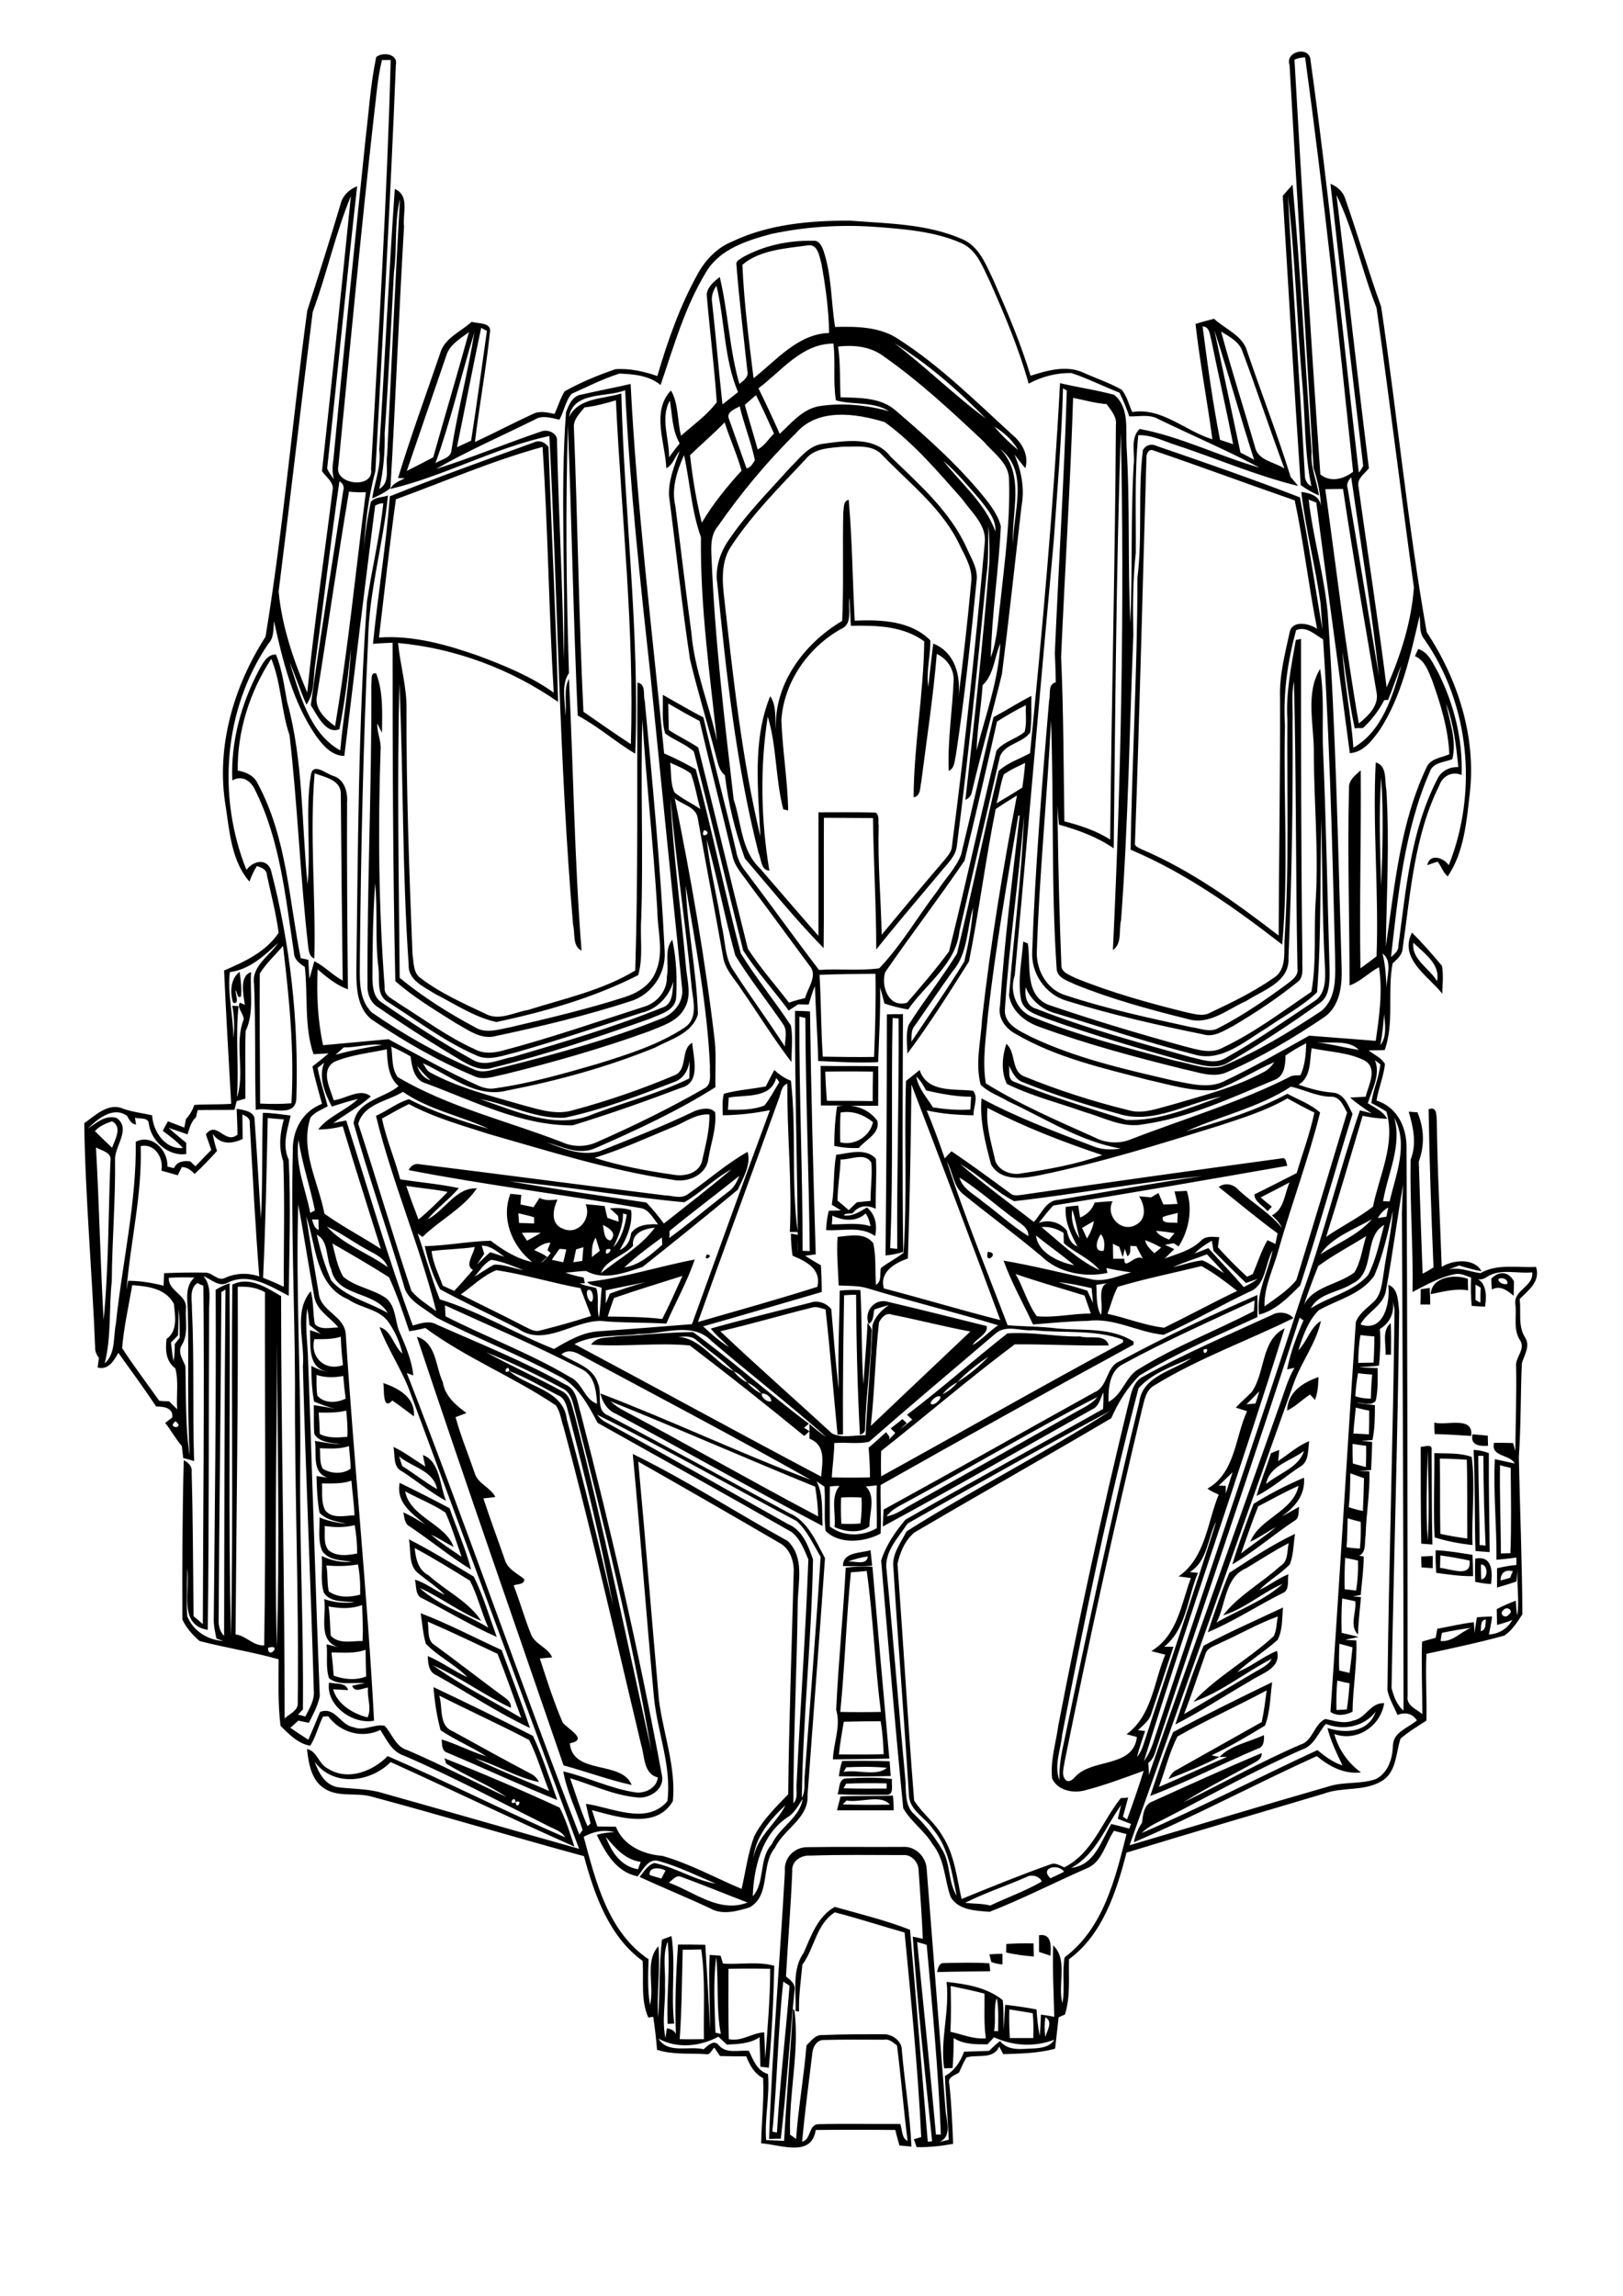 <?xml version="1.0" encoding="utf-8"?>
<!-- Generator: Adobe Illustrator 21.0.2, SVG Export Plug-In . SVG Version: 6.00 Build 0)  -->
<svg version="1.2" baseProfile="tiny" id="Layer_1" xmlns="http://www.w3.org/2000/svg" xmlns:xlink="http://www.w3.org/1999/xlink"
	 x="0px" y="0px" viewBox="0 0 595.3 841.9" overflow="scroll" xml:space="preserve">
<path d="M343.7,723.2c0.3-1.3,0.7-3.4,2.5-3.3c5.6-0.1,11.2-0.3,16.7,0.1c0.1,0.7,0.2,2.1,0.3,2.9C356.7,723,350.2,723,343.7,723.2
	 M362.9,716.7c1.6-0.1,3.2-0.2,4.8-0.2c0,1,0,3,0,3.9c-1.4-0.1-2.8-0.4-4.1-0.9C363.4,718.8,363.1,717.4,362.9,716.7 M369.1,712.9
	c3.3-0.2,6.7-0.3,10-0.2c0,1.6,0.1,3.2,0.1,4.8c-3.4-0.3-6.9-0.7-10.2-1.5C369.1,715.2,369.1,713.7,369.1,712.9 M381.1,709.7
	c4.8-0.8,4.4,4.2,4.2,7.5c-1.4-0.5-2.8-0.9-4.2-1.4C381.1,713.8,381.1,711.8,381.1,709.7 M310.5,660.3c-0.4,0.4-1.1,1.1-1.4,1.4
	c5.8,0.2,11.5,0.2,17.3,0.1C323.2,657.9,315.5,661.2,310.5,660.3 M308.3,658.8c6.4-0.3,12.8-0.1,19.2-0.3c0.2,1.8,0.3,3.6,0.3,5.4
	c-6.9,0-13.9,0-20.8,0C307.4,662.2,307.9,660.5,308.3,658.8 M310.4,654.1c-0.3,0.4-0.8,1.3-1,1.7c5.3,0.2,10.5,0.1,15.8,0.1
	c0-0.5,0-1.4,0-1.9C320.2,653.9,315.3,653.9,310.4,654.1 M307.2,658c0.8-1.9,0.3-5.5,3-5.8c5.7-0.3,11.4-0.5,17,0.2
	c-0.4,1.8,1,5.9-2,5.8C319.2,658.2,313.2,658.3,307.2,658 M310.4,648.1c-0.2,0.4-0.7,1.3-1,1.7c5.1-1,12,1.8,15.9-1.5
	C320.3,647.8,315.3,647.9,310.4,648.1 M308.9,645.8c5.8-0.1,11.6-0.1,17.4,0.1c0.1,1.8,0.3,3.6,0.4,5.4c-6.3,0.2-12.7,0.2-19,0.1
	C307.9,649.5,308.3,647.6,308.9,645.8 M486.3,632.2c-2.8,3.2-4.3,8-8.7,9.4c-16.8,7.4-32.8,16.3-49.1,24.7c-3.3,1.8-7,3.1-9.7,5.9
	c21.7-9.4,42.8-20.4,64.4-30.4c2.8,2.3,5.7,4.5,9.2,5.6c-2.1-4.4-4.3-8.9-5.5-13.7c6.6,2.1,15,1.7,17.7-6
	C500.3,633.3,492.7,634.7,486.3,632.2 M496.2,631c4.7-0.7,6.4-6.7,11.5-6.4c-1.3,8.4-10,14.3-18.3,11.3c1.6,5.7,5,10.6,9.8,14.1
	c-6.1,0.7-11.7-2.2-16.2-6c-22.5,10.2-44.4,21.9-67.1,31.6c0.5-2.6,1.5-5,3-7.2c0.3-2.9,0.7-6.7,3.9-7.8c13.3-6,26.6-12.1,40-17.7
	c0.1,2.5-2.5,3.3-4.3,4.4c-8.2,4.5-16.6,8.7-24.5,13.7c14.4-7,28.3-14.9,43-21.2c4.6-1.4,5-7.6,9.1-9.4
	C489.4,631,492.8,632.3,496.2,631 M161.1,621.8c1.4,4.4-0.3,11.1,5,13.1c9.5,5.2,18.9,10.5,28.5,15.5c1.4,0.7,2.4,1.7,3.1,3.1
	c-8.2-1.6-15.4-6.3-23.4-8.6c8.8,4.4,18.1,7.9,27.1,11.9c-2.5-6.2-4.3-12.7-7.3-18.7C183.2,632.4,172,627.3,161.1,621.8 M159,618.7
	c12.2,5.8,24.4,11.7,36.5,17.9c3.5,7.6,6.1,15.7,8.9,23.5c-13.5-5.4-26.7-11.6-40.2-17.3c-2.3-0.6-2-3.1-2.2-4.9
	c5.6,1.7,10.8,4.5,16.4,6.2c-5.4-3.5-11.5-6-16.8-9.6C160.2,629.3,159.4,624,159,618.7 M430.3,635.2c11.9-6.4,24.1-12.4,36.3-18.3
	c-0.7,5.3-0.7,10.9-2.6,15.9c-6.4,3.9-12.8,7.7-19.6,10.9c0.7,0.2,2.2,0.5,2.9,0.6c-6.1,3.1-12.4,5.7-18.7,8.1
	c0.7-1.3,1.5-2.7,2.9-3.3c10.4-5.9,20.9-11.7,31.3-17.6c0.8-3.8,1.3-7.7,1.8-11.6c-10.8,5.8-22,10.8-32.7,16.9
	c-3,5.8-4.5,12.3-6.8,18.5c8.4-3.5,16.6-7.5,25-11c-0.7,0-2.1,0-2.8,0c4.1-4.3,11-5.5,16.3-8c0.1,2,0,4.4-2.3,5
	c-13.2,5.5-26,12.3-39.4,17.3C424.6,650.7,427,642.7,430.3,635.2 M156.9,594.7c0.5,3-0.4,7,2.7,8.7c8.1,5.9,16,12.1,24,18
	c1.7,1.3,4,2.4,3.8,4.9c-9.8-4.6-18.7-11.3-28.6-15.6c10.2,7.3,21.6,12.9,32.4,19.3c-2.9-7.8-5.6-15.7-8.7-23.5
	C174,602.5,165.5,598.4,156.9,594.7 M154.3,591.6c10.2,3.9,19.8,9,29.7,13.5c3.5,9.5,7.2,19,10.4,28.6c-11.9-5.6-22.9-13-34.4-19.4
	c-2.8-1.1-3-4.4-3.1-7c5.1,2.2,9.6,5.5,14.6,7.8c-4.6-4.7-10.8-7.6-15.3-12.3C155.1,599.1,154.9,595.3,154.3,591.6 M447.6,602.5
	c-2,1.1-4.9,1.7-5.5,4.2c-2.6,7.3-5,14.7-7.8,21.9c8.7-5.1,17.4-10.4,26.1-15.5c2.2-1.3,4.8-2.4,6.1-4.8
	c-9.7,4.9-18.5,12.3-28.8,15.8c8.6-9.3,20.2-15.5,29.5-24.1c1.1-2.2,1-4.8,1.5-7.2C461.4,595.4,454.6,599.4,447.6,602.5
	 M441.5,603.5c9.5-5.1,19.4-9.4,29.1-14c-0.4,4-0.1,8.3-2,11.9c-4.7,4.2-10.1,7.5-14.8,11.8c5.2-2,9.4-5.7,14.6-7.8
	c1.6,6.6-5.7,8.2-9.9,11.1c-9.2,5.3-18,11.1-27.4,15.9C434.5,622.7,437.5,612.9,441.5,603.5 M309.5,631.4c-0.7,4-1.4,8-1.8,12
	c5.5,0,10.9,0.1,16.4-0.1c-0.1-4-0.4-8.1-1.1-12.1C318.6,631.2,314.1,631.3,309.5,631.4 M312.1,576.6c-1.7,17-2.2,34.2-3.9,51.2
	c5,0.1,10,0.1,14.9,0c-2.2-17.2-2.8-34.6-5.2-51.7C316,576.3,314.1,576.5,312.1,576.6 M310.2,574.9c3.3-0.4,6.6-0.6,9.8-0.3
	c2,23.5,4.1,46.9,6.2,70.3c-6.9,0.2-13.8,0.2-20.7,0.3c0.2-6.1,3-12.1,1.2-18.2C307.5,609.6,309.3,592.3,310.2,574.9 M543.2,573.7
	c0,1.8,0,3.6,0.1,5.5C545.9,579,545.9,573.7,543.2,573.7 M541.1,571.6c6.3-1.3,6.4,4.8,5.8,9.3c-2-0.1-3.9-0.4-5.8-0.8
	C541,577.3,541,574.5,541.1,571.6 M521.3,570.8c1.4-0.1,2.8-0.1,4.2-0.2c0,1.5,0,3,0,4.5c-1.4-0.1-2.8-0.2-4.1-0.3
	C521.3,573.5,521.3,572.2,521.3,570.8 M528.3,570.4c0,1.5-0.1,3.1-0.1,4.6c3.7,0.2,11.7,3.9,10.8-2.7
	C535.4,571.5,531.9,570.9,528.3,570.4 M526.6,568.5c4.6,0.2,9,1,13.5,1.7c0.1,2.6,0.2,5.2,0.2,7.8c-4.5,0.1-9-0.6-13.5-1.2
	C526.6,574.1,526.5,571.3,526.6,568.5 M311,572.7c2.4-0.4,6.9,1.6,7.3-1.9C315.8,571.1,313.3,571.8,311,572.7 M309.2,574.3
	c-0.1-5.2,6.5-4.7,10.1-5.8c0.2,1.9,0.4,3.8,0.6,5.7C316.3,574.4,312.8,574.4,309.2,574.3 M152.1,567.7c0.4,3.9,1.3,8.1,5.1,10
	c6.3,5.7,14.8,9.7,19.3,16.7c-8-3.2-14.8-8.6-22.6-12.1c7.1,6.6,17,9.5,25.2,14.6c-2.5-5.6-3.9-11.7-6.7-17.2
	C165.8,575.6,159,571.4,152.1,567.7 M150,564.5c8.2,4.2,16,9,23.8,13.7c3.5,7.1,5.7,14.7,8.4,22.1c-9.4-4.1-18.1-9.5-27.2-14.1
	c-2.8-1-2.2-4.5-2.8-6.9c4,1.2,7.2,3.9,11,5.6c-2.9-2.9-6.3-5.1-9.5-7.7C149.7,574.4,150.8,568.8,150,564.5 M457.1,575.1
	c-7.9,3.3-7.4,13.3-10.9,19.9c8.1-4.6,17.5-8,24.3-14.2c-7.6,3.3-14,9.2-21.9,11.6c5.6-7.3,14.2-11.9,21-18.1c3-1.7,2.4-5.5,3.1-8.4
	C467.4,568.6,462.3,572,457.1,575.1 M450.9,576.8c7.8-5.1,15.7-10.3,24.1-14.3c-0.6,3.7-0.5,7.6-1.9,11.2c-3.4,3.5-7.8,5.9-11.2,9.4
	c3.7-1.7,6.9-4.3,10.7-5.8c-0.5,2.3,0.6,6-2.3,7c-9.2,4.6-17.8,10.3-27.3,14.3C445.5,591.3,447.9,583.9,450.9,576.8 M148.6,546.9
	c1.8,9.5,14.7,11.8,17.8,20.4c-2.8-1.4-5.4-3.2-8.3-4.5c3.5,3,7.4,5.5,11.2,8.1c-1.9-5.4-3.6-11-5.9-16.2
	C158.8,551.6,153.5,549.6,148.6,546.9 M146.6,543.8c6.2,3,12.3,6.1,18.3,9.3c2.6,7.5,5.9,14.8,7.9,22.5
	c-7.8-4.8-14.9-10.7-22.5-15.8c-2-1-1.9-3.4-2.4-5.2c2.8,1.2,5.4,2.9,8,4.4C151.1,555,145.2,551.1,146.6,543.8 M461.5,552.4
	c-2.3,5.7-4.2,11.5-6.3,17.3c4.2-3.4,8.7-6.2,12.8-9.7c-3.2,1.7-6.1,3.9-9.4,5.4c3.3-8.6,15.7-11,17.7-20.5
	C471.2,547.1,466.4,549.9,461.5,552.4 M459.8,551.5c5.9-3.7,12.1-6.9,18.5-9.6c0.5,6.4-3.3,10.7-8.1,14.2c2.1-1.1,4.2-2.4,6.3-3.5
	c-0.3,1.7,0.2,4.1-1.7,5.1C467,562.9,460,569,452,573.7C454.3,566.2,457,558.8,459.8,551.5 M528.1,534.9c0.2,9.2,0,18.4,0.2,27.6
	c3.3,0.7,6.6,1.3,9.9,1.7c-0.1-9.6,0.1-19.3-0.2-28.9C534.7,535.1,531.4,534.9,528.1,534.9 M526.1,532.9c4.6,0.2,9.4-0.2,13.7,1.4
	c1.4,10.7-0.1,21.5,0.3,32.3c-4.7-0.5-9.4-1.4-13.9-2.8C525.7,553.5,526.2,543.2,526.1,532.9 M542.2,533.9
	c0.1,10.9,0.5,21.8,0.5,32.7c0.6,0,1.6,0.1,2.2,0.2c-0.5-11-0.8-21.9-0.8-32.9C543.6,533.9,542.7,533.9,542.2,533.9 M540.5,531.7
	c1.9,0.1,3.8,0.5,5.6,1.2c-0.1,12.1,0.2,24.2,0.3,36.3c-1.8-0.1-3.5-0.3-5.2-0.4C540.8,556.4,541.1,544,540.5,531.7 M146.4,534.1
	c0.4,1.2,0.7,2.3,1.1,3.5c4.3,2.7,8.3,5.9,12.8,8.5C159.1,539.3,151,538,146.4,534.1 M144.3,530.6c4.2,2,7.8,4.8,11.7,7.2
	c-0.3-1.4-0.6-2.8-0.9-4.2c6.3,2.2,6.2,11.3,8.5,16.8c-5.7-3.1-10.7-7.3-16.1-10.8C144,538,145,533.7,144.3,530.6 M523.7,565
	c0.6-11,0.2-22,0-33.1C523.4,542.9,522.9,554,523.7,565 M521.1,530.6c1.5,0,4.4-1.4,4,1.3c0.1,11.5,0,23,0.3,34.5
	c-1.4-0.1-2.8-0.2-4.1-0.3C521.1,554.2,521.1,542.4,521.1,530.6 M464.4,544.2c4.6-3.9,11.9-5.9,13.9-12.1
	C473.5,535.8,465.6,537.4,464.4,544.2 M468.8,535.8c3.8-2.5,7.2-5.6,11.4-7.3c-0.5,3.2,0,7.4-3.2,9.3c-5.4,3.5-10.3,7.9-16.1,10.8
	c1.5-5.3,3.6-10.4,5.3-15.7c1-0.4,2-0.8,3-1.2C469.1,533.1,469,534.5,468.8,535.8 M540.1,526c1.9,0.1,3.7,0.3,5.6,0.5
	c0,0.9,0.1,2.8,0.1,3.7C542.8,530.4,539.2,530.1,540.1,526 M526.1,521.7c4.5,1.2,14.5-2.6,13.5,4.9c-4.5-0.3-8.9-0.6-13.4-0.7
	C526.1,524.5,526.1,523.1,526.1,521.7 M140.6,507.2c5.6,1.9,11.8,5.3,11.2,12.2c-2.6-1.9-5.2-4-7.9-5.8
	C140.2,517.6,141,509.4,140.6,507.2 M472.1,517.3c0.2-6.7,5.7-10.3,11.5-12.3c-0.1,2.8-0.2,5.7-1.3,8.4c-0.4-0.5-1.3-1.5-1.8-2
	C477.6,513.3,475.2,515.8,472.1,517.3 M152.9,490.2c7.2,2.2,6.8,10.9,9.5,16.6c0.8,5.2,4.8,8.5,8.7,11.4c-1.3,0.5-2.7,1-4,1.5
	c1.9,7,4.7,13.7,7,20.5c1.2,4,5.8,5.2,7.6,8.8c-1.5,0.2-2.9,0.3-4.4,0.5c2.5,7.6,5.3,15.1,7.9,22.6c1,3.4,4.6,4.9,7.1,7
	c0.1,2.1-2.5,1.7-3.9,2.3c2.3,5.9,4,12.1,6.4,18c1.5,3.7,6.3,4.8,7.7,8.4c-1.5,0.1-3,0.3-4.5,0.4c2.6,7.9,5.1,15.9,8.4,23.5
	c2,2.5,9.6,6.3,2.6,7.6c1.1,11.8,19,6.1,22.7,15.3c-8.5-1.9-16.6-4.9-25-7.2C188.7,595,170.4,542.7,152.9,490.2 M279.4,511.1
	c-0.2,1.5,2,3.2,3.5,2.8C283,512.4,280.8,510.7,279.4,511.1 M274.1,507c1.4,1.7,3.2,3.1,5.2,4.1C277.9,509.4,276.2,507.9,274.1,507
	 M269.1,502.9c1.4,1.7,3,3.2,5,4.1C272.8,505.3,271.2,503.7,269.1,502.9 M246.3,490.4c9.8-1.4,14.9,8.7,22.8,12.5
	c-4.1-4.3-9.1-7.5-13.5-11.3C253.1,489.2,249.4,490.5,246.3,490.4 M226.1,490.1c9.4-0.5,18.7-1.5,28.1-1.6
	c14.6,10.6,28,22.8,42.5,33.6c-0.6,0.5-1.2,1-1.8,1.5c0.5,0.3,1.5,0.9,2,1.3c-0.6,0.6-1.3,1.1-1.9,1.7c-13.8-11.3-27.8-22.4-42-33.2
	c-11.9-1.1-24.2,0.6-36.2-0.3C218.9,490,222.9,490.7,226.1,490.1 M508.2,496.8c0.3-3.9-1.5-8.7,1.9-11.6c0.2,3.9,0.1,7.8,0.1,11.6
	C509.6,496.8,508.7,496.8,508.2,496.8 M521.1,472.8c0.8-0.1,2.5-0.4,3.3-0.5c0.1,2,0.2,4,0.2,6.1c-0.9,0-2.7,0-3.6,0
	C521.1,476.5,521.1,474.7,521.1,472.8 M541.2,471.1c0,1.9,0,3.8,0,5.6c0.4,0.3,1.3,0.8,1.8,1c0-1.8,0-3.7,0.1-5.5
	C542.6,471.9,541.7,471.4,541.2,471.1 M539.6,468.4c5.7,0.6,5.8,6.3,5.1,10.8c-1.6-0.1-3.3-0.2-4.9-0.3
	C539.5,475.5,539.4,471.9,539.6,468.4 M524.8,474.6c0.2-6.3,8.8-7.5,13.6-5.6c0,1.4,0,2.8,0.1,4.2
	C533.8,472.4,529.3,473.7,524.8,474.6 M549.6,469.1c-0.1,1.3,2.2,2.2,3.3,1.7C553.3,469.1,550.7,468.2,549.6,469.1 M547,468.9
	c2.9-2.9,6.3-2.7,8.3,1c0,1.8-0.1,3.5-0.1,5.3c-2.3-1.9-4.9-4-8-2.3C547.1,471.6,547,470.3,547,468.9 M259.2,460.1
	C262.5,460.1,257.7,463.2,259.2,460.1 M362.3,459.1C367.1,459.2,361,464.4,362.3,459.1 M305.3,445.8c0,0.8-0.1,2.4-0.2,3.2
	c4.7,0.1,9.6-0.8,14.2,0.7c-0.3-1.7-0.8-3.3-1.8-4.7C314.1,448.2,309.2,447.7,305.3,445.8 M308.3,425.2c-0.1,5-1.1,10-1.1,15.1
	c1.4,1.1,2.8,2.3,4.1,3.5c1-1,2-2,3-2.9c1.6-0.2,3.3-0.3,5-0.5c0-4.7,0.7-9.3,0.3-14C317.3,422.4,311.9,425.4,308.3,425.2
	 M306.7,423.5c4.7-0.6,11-2.7,14.6,1.5c0.3,6.1-0.2,12.2-0.1,18.3c-3.1-1.5-6.2-1.3-8.4,1.6c-1,0.3-2.8-0.1-3.3,0.8
	c3.2,0.5,5.9-1.4,8.5-2.9c3.2,2.7,3.8,6.6,3,10.5c-5.3-3.8-12-1.8-18-2.2c0.1-2.4,0.4-4.8,1-7.1c1.5,0,3-0.1,4.5-0.1
	c-1.1-0.7-2.3-1.4-3.4-2.1C306.1,435.7,305.6,429.5,306.7,423.5 M215.6,473.1c-1.3,1.3,1.4,6.7,1.9,3
	C217.6,475,217.1,472.5,215.6,473.1 M222.2,473.2c0,1.6,0,3.2,0,4.8c0.5-1.2,1-2.4,1.5-3.6c4.3-1.6,8.7-3,13.1-4.2
	C232,471.2,227.1,472.1,222.2,473.2 M225.2,476c-0.8,2.2-1.6,4.5-2.3,6.8c6.7,0.1,13.3,0.1,20,0.9c2.7-5.2,5-10.5,7.4-15.8
	C241.9,470.6,233.5,473.1,225.2,476 M169,474.7c7.8,4,15.7,7.7,23.5,11.8c1.8,0.8,3.6,2.1,5.7,1.4c6.3-1.6,12.5-3.3,18.6-5.3
	c-1.3-3.4-2.6-6.8-3.9-10.2c-10.3-1.9-20.4-5-30.8-6.6C177.2,467.7,173.3,471.7,169,474.7 M174,468.2c2.4-1.4,4.7-3.1,7.2-4.4
	c3.7-0.2,7.2,1.4,10.8,2c-3.8-1.5-7.7-3.2-11.8-3.8C177.6,463.2,176,466,174,468.2 M222.4,458.2C221.2,462.2,226.4,457,222.4,458.2
	 M202.4,462c1.4,0.3,2.8,0.6,4.2,0.9c0.4-1.6,0.8-3.2,1.1-4.7c-0.6-0.1-1.9-0.2-2.5-0.2C204.3,459.3,203.3,460.6,202.4,462
	 M211.3,458.2c-0.3,1.6-0.7,3.1-1,4.7c1.1-0.2,2.2-0.3,3.3-0.5c0.1-1.7,0.2-3.4,0.4-5C213.1,457.6,212.2,457.9,211.3,458.2
	 M176.7,456.8c0.3,1,0.6,2,0.9,3c-0.9,1.3-1.7,2.6-2.6,3.9c1.6-1.5,3.1-3,4.8-4.5c1.7,0.6,3.5,1.1,5.2,1.7
	C182.5,459.1,180,456.8,176.7,456.8 M158.3,458.8c0.5,4.5,2.6,8.5,4.1,12.7c1.4,0.6,2.8,1.3,4.2,1.9c2.4-2.5,4.6-5.1,6.9-7.7
	c-3.2-1.6,0.3-5.8,0.6-8.4C168.9,458.1,163.5,458.1,158.3,458.8 M195.9,458.4c1.6,0.8,3.4,1.4,4.8,2.6c-0.6,0.5-1.8,1.6-2.3,2.2
	c1.5-1,2.6-2.4,3.6-3.7c-0.3-0.3-0.9-0.8-1.2-1c0.3-0.7,0.8-2.1,1.1-2.8C199.6,455.7,197.7,457.1,195.9,458.4 M229,464.8
	c5.6-0.9,9.8-4.7,13.9-8.3c0-0.7-0.1-2-0.1-2.7C238,457.3,233.3,460.8,229,464.8 M217.1,461c1-0.8,1.9-1.5,2.9-2.3
	c-0.5-1.6-1-3.2-1.5-4.8C217,456,217.1,458.6,217.1,461 M191.4,452.1c0.6,1,1.3,1.9,1.9,2.9c1.7-0.9,3.4-1.9,5.1-2.9
	C196.1,452,193.7,452,191.4,452.1 M232.2,456.9c-3.5,3.8-10,5.1-11.8,10c6.6-5.3,14.8-9.8,19.8-16.7
	C236.3,450.6,231.6,452.1,232.2,456.9 M221.1,449.2c0.5,1.8,0.3,5.5,2.8,5.7C226.6,452.3,223.4,450.3,221.1,449.2 M228.5,445
	c0.1,4.4-1.7,8.5-3.5,12.4c3-3.3,4.2-7.7,4.9-12C229.5,445.3,228.8,445.1,228.5,445 M190.1,444.9c0.1,1.2,0.2,2.4,0.3,3.6
	c1.8,0,3.7,0.1,5.5,0.2c0-0.6,0-1.8,0-2.3C194,445.8,192.1,445.4,190.1,444.9 M245.6,451.4c0,0.7-0.1,2-0.1,2.6
	c7.4-5.4,14.4-11.4,21.7-17c2-1.4,3.1-3.6,4-5.8C262.7,438,254,444.5,245.6,451.4 M251,440.9c-21.4-2-42.6-5.8-64-7.7
	c16.6,2.9,33.4,5.3,50.1,7.8c2.3,2.4,4.4,5,6.4,7.7c8.3-6.6,16.7-13,24.8-19.9C262,432.2,257.1,437.4,251,440.9 M252.2,438
	c7.4-5.1,14.2-11.2,22-15.6c1.4,4.6-1.7,9.8-3.6,13.9c-11.5,9.6-23.2,19-34.9,28.3c-6.5,2.2-14.2,5.1-20.7,1.5
	c-2.6,0-5.1,0.5-7.6,0.6c2.2,0.8,4.4,1.4,6.7,1.8c0.1,0.5,0.3,1.6,0.4,2.1l-1.9,0c1.9,1,4.1,1.1,6.1,1.8c1.2,3.4,0,7.2,1,10.7
	c0.6-3.6,0.6-7.2,1-10.8c-1.7-0.8-4.3-0.7-5.3-2.2c13.2-1.4,26.2-5.7,39.4-8.2c-2.7,8.1-7,15.6-10.4,23.5c-8-0.5-16.1-0.2-24.1-1
	c-10.1,0-20.7,9.6-30.2,2.9c-9.5-4.9-19.3-9.4-28.7-14.5c-2.6-4.9-4.4-10.3-5.6-15.8c8.1-0.2,16.2-1.8,24.2-2
	c4.6,3.5,9.5,6.6,15.2,7.8c-7.4-5.8-11.5-15.9-8-25c1.3,0.1,2.7,0.3,4,0.4c-0.1,1.2-0.2,2.3-0.3,3.5c1.6,0.3,3.2,0.7,4.8,1
	c0.7-1.1,1.5-2.3,2.2-3.4c2.1,1.1,4.4,0.8,6.6,0.6c-1.7,3.5-2.7,9,2,10.7c5.6,2.5,10.6-3.8,8.3-9c2.3,0.2,4.6,0.4,7,0.7
	c0.3,1.4,0.6,2.9,1,4.3c1.4,0.5,2.7,1,4.1,1.4c0-0.5-0.1-1.6-0.2-2.1c-1-0.9-2-1.9-3-2.8c2.6-0.2,5.3-0.1,7.8,0.7
	c0.6,5.3-1.6,10.2-4.2,14.6c2.6-1.1,3.9-3.5,4.2-6.2c2.1-3.1,6.4-3.4,9.9-3.2c-1.8-2.1-3.1-5.1-6-5.9c-28.4-5-57.2-8.5-85.5-14
	c0.9-1.8,2.4-2.6,4.4-2.1c29.9,3.7,59.9,7.7,89.8,11.4C246.6,438.4,249.7,439.8,252.2,438 M308.3,408c-0.2,3.6-0.2,7.2-0.1,10.9
	c5.3,1.4,10.9-2.2,12-7.4C316.8,408.8,312.8,407.2,308.3,408 M307,405.8c5.6-1.2,11.3,0.5,14.8,5.2c1.1,4.7-4.3,6.9-6.8,10
	c-3,0.1-6-0.1-9-0.8C306,415.3,306.3,410.5,307,405.8 M302.7,393c0.1,3.6,0.3,7.1,0.6,10.7c5.6,0,11.2,0,16.8,0.1
	c0-3.6,0-7.2,0.1-10.8C314.4,392.9,308.5,392.9,302.7,393 M301,390.9c7,0.1,14.1,0,21.1,0.1c0.1,4.8,0,9.6,0,14.5
	c-7,0.1-14-0.1-21-0.1C301.1,400.5,301,395.7,301,390.9 M327.4,373.3c-0.6,28.1,0.3,56.3-0.9,84.4c0.6,0.1,1.9,0.2,2.6,0.3
	c-0.2-28.2,0.7-56.3,0.5-84.5C329,373.4,327.9,373.4,327.4,373.3 M325.3,372c2-0.1,3.9-0.1,5.9-0.1c-0.1,29-0.3,58.1,0.1,87.2
	c-2.1,0.7-4.3,1.1-6.5,1.3C325.1,430.8,325.3,401.4,325.3,372 M85.5,367.7c-1.2-3.7-1-8.8,2.4-11.3c0.4,3,0.8,6,0.5,9
	c-1.3,1.1-1.4-1.6-2-2.3C86.3,364.5,88,368.6,85.5,367.7 M518.4,345.7c-0.8,6.1,5.9,9.4,8.7,14.1
	C528.4,353.5,522.3,349.6,518.4,345.7 M529,364.4c-5.1-6.5-16-12.8-11.1-22.4c3.9,3.9,7.5,8,11,12.2
	C529.5,357.6,529.1,361,529,364.4 M300.6,357.5c0.6,10,0.5,20,1.2,30c6.3,0.1,12.5,0.2,18.8,0.1c0.4-10.2,0.7-20.3,0.5-30.5
	C314.2,357.2,307.4,357.2,300.6,357.5 M365.7,264.6c-3.8,17-7.8,34-11.9,51c-9.4,13.8-19.6,27.1-29.1,40.9c-1.7,5.1,1.3,13.3,8,11.2
	c5.3-6.1,10.6-12.3,15.4-18.8c6.1-24.4,11.4-49.1,17.4-73.6c2.5-3.3,7.1-4.2,10.3-6.9c0.9-3.1,0.3-6.5,0.5-9.8
	C372.6,260.4,369.1,262.5,365.7,264.6 M245.1,258c0.1,3.2,0.1,6.4,0.2,9.7c3.5,2.3,7.3,4.1,10.8,6.4c6.2,24.6,12,49.2,18.2,73.8
	c4.5,7,10.1,13.3,15.1,19.8c1.9-0.7,3.9-1.2,5.9-1.7c1-3.8,4.8-8.3,1.6-11.9c-7.5-10.1-14.9-20.3-22.5-30.4
	c-2.1-3.1-4.9-5.9-5.7-9.7c-3.9-16.5-8.2-33-12.1-49.6C252.7,262.4,248.9,260.2,245.1,258 M243.1,254.8c5,2.8,9.9,5.7,14.9,8.3
	c3.8,16.4,8.2,32.6,12,49c0.5,2.8,1.7,5.3,3.5,7.5c9.1,12,17.8,24.2,26.9,36.1c7.3-0.5,14.8,0.4,22.1-0.6
	c8.2-8.6,14.2-19.1,21.4-28.5c2.8-4.4,6.7-8.2,8.6-13.1c4.1-16.8,7.8-33.7,11.9-50.5c4.7-2.5,9.2-5.4,13.9-7.8
	c-0.1,4.5,0.2,8.9-0.4,13.4c-2.8,3.9-9.2,4.1-11.1,8.7c-5,21.4-10,42.9-14.9,64.3c-1.3,12-12.3,19.2-18.8,28.6
	c-3-0.5-5.8-1.2-8.7-2.2c-0.5-2-1-3.9-1.6-5.9c0.2,9.1-0.4,18.3-0.7,27.4c-7.3,0.4-14.7-0.1-22-0.4c-0.2-9.2-0.9-18.3-1.2-27.5
	c-0.9,2.2-1.6,4.5-2.3,6.8c-1.3,0-2.6-0.1-3.8-0.1c-1.2,0.8-2.4,1.5-3.5,2.3c-5.5-7.4-11.7-14.3-16.7-22
	c-6.1-24.3-11.8-48.7-18.1-73c-3.1-2.8-7.2-4.1-10.5-6.6C242.6,264.5,243.3,259.5,243.1,254.8 M136.6,359c0.1,3.2,0.5,6.9,3.5,8.7
	c10.8,7.4,21.8,14.6,33.2,20.9c4.7,2.9,9.9-0.2,14.8-1c18.5-5.4,37-10.9,54.8-18.1c4.1-1.2,3.7-6.2,4.1-9.6
	c-1.6,5.6-6,10.2-11.7,11.5c-15.4,5-30.8,10.2-46.3,14.6c-4.7,1.1-9.9,3.3-14.6,0.9c-11.4-5-21.4-12.6-31.9-19.3
	c-4.7-2.5-3.1-8.5-3.7-12.8c-1.3-10.3-0.2-20.6-1.2-30.9C136.8,335.6,136.6,347.3,136.6,359 M136.2,250.9c0.3-1.3-0.5-4.6,1.8-3.9
	c2.6,6.9,2.2,14.4,2.1,21.7c-0.6-1.1-1.2-2.3-1.7-3.4c-0.2,3.3,1.5,6.4,1.2,9.7c-1,29-0.7,58.1,1.5,87.1c-0.4,3.1,3,4.2,5,5.8
	c9.3,5.8,18.1,12.4,28.1,16.9c3.1,1.7,6.8,1.4,10.1,0.5c17.5-4.6,34.7-10.6,51.9-16.1c4.8-1.4,8.6-5.9,8.4-11.1
	c0.9-4.4-1.1-9.8,2-13.5c1.5,7,1.8,14.3,1.4,21.4c-0.5,4.8-6,5.9-9.6,7.6c-18.9,6.7-38,13.1-57.5,17.9c-3.8,1.4-7.8-0.3-11.1-2.2
	c-10.6-6.3-20.9-12.9-31.1-19.9c-2.5-1.5-3.9-4.4-3.9-7.3C134.6,325,136.4,287.9,136.2,250.9 M483.1,363.9
	c-5.6,5.3-12.5,8.9-18.8,13.3c-8,4.8-16.6,12.6-26.6,9.4c-16.9-4.3-33.5-9.9-50.2-14.9c-5.1-1.3-9.4-4.8-11.3-9.7
	c-0.4,3.3,0.3,7.1,4.1,8c18.3,7.2,37.3,12.3,56.2,17.6c4.2,0.9,8.9,2.9,13,0.4c11.3-6.3,22-13.8,32.8-21c3.9-2.6,3.9-7.9,3.7-12
	c-1-18.2-1-36.5-1.3-54.7C484.1,321.4,484.7,342.7,483.1,363.9 M481.9,275.9c0.1-10-3.2-21.6,2.3-30.6c1.5,9.1,0.8,18.4,1,27.6
	c1.2,28,1.7,56,2.5,84c-0.1,3.8-0.1,8.5-3.6,10.9c-10.8,7.8-22,15.1-33.5,21.8c-4.8,3-10.7,0.7-15.7-0.3
	c-17.2-4.8-34.4-9.8-51.2-15.8c-3.5-1.4-8.2-2.6-9.2-6.9c-1.3-7.1,0.3-14.2,0.8-21.3c0.4,0.2,1.3,0.5,1.7,0.7
	c1.2,7.6-1.4,18.9,7.6,22.5c16.4,5.6,33.1,10.6,49.8,15.2c4.5,1.1,9.6,3,14.1,0.5c11.6-5.5,21.9-13.3,32.5-20.5
	c2-11.1,0.8-22.5,1.6-33.7C483.7,311.9,481.9,293.9,481.9,275.9 M474.1,264.9c0.2,28.8-0.3,57.6-1.5,86.4
	c0.5,8.9-9.4,11.8-15.5,15.8c-6.9,3-13.5,9-21.5,6.6c-14-3.5-28-7.3-41.3-12.7c-2.5-1.3-6.1-2.1-6.7-5.3c-2.1-30.4-1-61-2.1-91.5
	c-1.4,28.3-4.3,56.6-5.2,84.9c-0.2,6.9,3.8,13.9,10.6,15.9c15.1,5,30.6,8.3,46.1,11.7c3.3,0.4,6.8,2.1,9.9,0.3
	c8.8-4.5,17.1-10.2,25.1-16.1c1.8-1.4,4.3-3,3.9-5.7c-0.7-35.1-0.4-70.3-1.3-105.3C473.6,254.7,474.3,259.9,474.1,264.9
	 M475.3,234.7c0.5-0.1,1.4-0.3,1.9-0.4c0,39.2,0,78.4,0.5,117.6c-0.2,2.8,0.8,6.6-2,8.4c-7.3,5.9-15.2,11.1-23.3,15.9
	c-3.4,1.7-7.1,4.4-11.2,3.1c-16.8-3.4-33.6-7.2-50-12.3c-7.8-2.3-13.1-10.1-12.6-18.2c1.1-30.7,3.6-61.3,6.2-91.9
	c0.6-2.3-0.6-6.1,2.6-6.7c0.3,34.5,0.5,69.1,1.9,103.6c-0.2,2.8,3,3.7,5,4.8c13.3,5.4,27.2,9.3,41.1,12.7c2.7,0.5,5.7,1.6,8.4,0.1
	c8.1-3.8,16.1-7.7,23.4-12.8c5-3.1,3.6-9.9,4-14.9c1.7-26.6,0.8-53.3,1-79.9C471.6,254.1,473.6,244.4,475.3,234.7 M420.5,167.9
	c-1.4,47-2.5,94.1-4.2,141.1c-0.3,1.5,1.4,1.8,2.3,2.4c18.4,7.8,34.7,19.6,50.4,31.7c0.1-29,0.6-58.1,0.5-87.1
	c-0.3-8.2,1.8-16.1,3.5-24c0.9-4.8,7.2-3.4,10.1-1.4c-3.1-15.6-4.9-31.5-8.2-47.1c-17.3-6-34.5-12.4-51.8-18.3
	C421.3,164.4,420.4,166.5,420.5,167.9 M419.2,165.1c1-2,3.3-2.5,5.2-1.5c17.5,6,35.1,12.1,52.4,18.8c3.3,17.3,5.9,34.9,8.9,52.3
	c-3.2-1.7-6.4-5.3-10.3-3.6c-3.1,11.4-4.8,23.1-4.1,35c-0.6,26.8,1.4,53.6-1,80.3c-17.3-13.4-35.3-26.2-55.6-34.8
	c0.5-33.1,2.5-66.4,2.5-99.6C419.1,196.4,417.3,180.6,419.2,165.1 M295.6,168.3c-9.5,10.1-19.5,20.1-27.2,31.7
	c-4.1,5.8-3.5,13.2-2.7,19.9c3.3,29.1,6.4,58.3,13.2,86.9c-0.8-17.1-3-35.3,3.6-51.5c2.5,3.6,1.6,8.3,2.1,12.4
	c-0.8-16.9,10.3-31.7,24.3-40c0.6-13.2,0.1-26.5,0.4-39.8c0.3-1.6-0.1-4.2,2-4.6c1.3,14.7,1.4,29.5,2.2,44.3
	c9.6-0.4,20.5,0,27.7,7.2c0.2,5.7-1.6,11.4-0.7,17.1c0.5-5.3,1.2-10.6,1.8-15.9c8.2,3.3,10.2,12.1,9.2,20c1.8-14,3.4-28.1,4.7-42.2
	c0.7-4.8-1.8-9.1-3.9-13.3c-6.2-13.6-18.3-22.9-28.5-33.4c-3.6-4.3-9.7-3.2-14.6-3.3C304.4,164.3,298.8,164.3,295.6,168.3
	 M302.2,162.7c8.2-1.1,18.8-2.8,24.5,4.8c10.4,10.1,21.7,19.9,27.8,33.3c1.7,3.9,4.3,7.7,3.7,12.2c-2.1,21.4-4.4,42.8-7.6,64
	c-0.5,2-0.4,4.7-2.6,5.7c-0.5-11.3,1.4-22.5,1.8-33.7c-0.1-4-2.6-7.5-6.2-9.2c-1.3,15.7-3.7,31.4-5.7,47c-0.5,2-0.1,5.1-2.8,5.6
	c0.1-19.1,3.7-38.1,3.9-57.2c-7.8-5.7-17.7-5.9-26.9-5.7c-0.2-3.5-0.4-6.9-0.5-10.3c-0.7,3.8,1.4,9.5-3,11.4
	c-12.1,6.7-21.1,19.5-22,33.5c0.4,11.1,2.3,22.1,2.5,33.1c-0.5-0.1-1.4-0.3-1.8-0.4c-2.9-11-2.4-23.4-5.7-34
	c-2.9,18.7-2.5,37.9,0.6,56.5c-3.2-0.2-2.9-4.3-4-6.6c-8.2-32.3-11.8-65.6-15.1-98.7c-0.9-5.8,1.1-11.7,4.5-16.4
	c6.4-9.4,14.5-17.5,22.1-26C293.4,168,296.7,163.2,302.2,162.7 M146.5,250.7c-0.9,35.9-0.2,71.9,0.1,107.9
	c8.5,7,17.9,12.9,27.6,18.1c4,2.5,8.7,0.8,13,0c14-3.3,28.1-6.6,41.8-11c4.8-1.5,9.6-4.4,11.5-9.3c3.2-7.2,0.6-15.1,0.6-22.6
	c-1.4-23.3-4-46.6-5.5-69.9c-0.7,24.3,0.4,48.6-0.4,72.9c-0.5,6.9,0.8,14-1.1,20.8c-16.3,8.3-34.2,13.4-52,17.2
	c-8-1.7-15.2-6.6-22.5-10.3c-4-2.6-10-5-9.7-10.7C147.5,319.6,148,285.1,146.5,250.7 M145.2,183.1c-2.3,16.8-4.2,33.8-6.2,50.7
	c12.5-0.9,24.8,2.6,36.5,6.7c9.6,3.6,19.2,7.5,27.6,13.5c-1.8-30-2.1-60.1-4.1-90.1C180.7,168.9,163.1,176.6,145.2,183.1
	 M195.7,162.3c2.1-1.1,4.2-0.1,5.5,1.6c1.1,31.2,2.7,62.4,3.5,93.5c-17.2-12-37.8-19.7-58.7-21.6c0.8,8.1,3.2,16,3.1,24.1
	c-0.1,30,1,60.1,2.2,90.1c0.5,3,0.2,6.8,3,8.7c7.2,5.5,15.6,9.2,23.8,13.1c5,2.7,10.5-0.6,15.5-1.4c13.3-4.2,27.4-7.2,39.4-14.5
	c1.1-35.2,0.6-70.4,0.8-105.6c3.3,0.6,2,4.5,2.7,6.8c2.9,30.6,5.8,61.2,7.3,91.9c0.5,8.1-4.8,15.8-12.6,18.2
	c-16.1,5.2-32.6,9.2-49.2,12.7c-5.6,1.6-10.4-2.3-15-4.8c-7.6-4.8-15.3-9.4-22-15.3c-0.9-41.3-1-82.7-1-124.1
	c-2.4,0.1-4.8,0.2-7.2,0.4c1.8-18,4.8-36,6.2-54.1C160.4,175,178.1,168.7,195.7,162.3 M366.9,236c-2.2,5-2.3,11.4-6.5,15.3
	c-0.5,8-2,15.9-2.2,23.9C361.5,262.2,366.3,249.4,366.9,236 M346,169c6.6,8.4,15.4,15.6,19.1,25.9c0.3-4.6-3-8.2-5.6-11.6
	C355.2,178.4,351.1,173.3,346,169 M247.7,185.5c2,15.5,3.8,31,5.9,46.6c1.1,13.6,6.6,26.4,9.4,39.7c-2.7-24.9-6.2-49.8-5.9-74.8
	c-3.5-9.7-4-20.1-6.2-30.1C248.3,172.7,246.2,179.1,247.7,185.5 M366.8,164.6c9.4,9.5,4,23.5,4.8,35.2
	C371.4,188.2,377.8,173,366.8,164.6 M364.7,156.4c2.6,3.2,5.6,6,8.7,8.6C371.4,161.4,368.2,158.6,364.7,156.4 M253.1,166.9
	c0.9,8.3,2.3,16.7,4.3,24.8c4.1-6.9,9.2-13.2,14.6-19.1c-1.7-6-4.3-11.7-6.2-17.7C261.7,159.1,257.3,162.9,253.1,166.9 M292,158.8
	c-10.6,10.4-20.2,22-28.7,34.2c-2.8,3.3-2.5,7.8-2.3,11.9c1.2,29.5,4.7,58.9,8.1,88.3c2.9,8.5,2.7,18.7,9.6,25.2
	c7.2,8.3,14.3,16.6,21.5,24.8c0-15.1,0-30.2,0-45.3c7,0,14-0.1,21,0.1c1.5,1,0.8,3.3,1.1,4.9c-0.4,13.3,0.8,26.6,1.1,39.9
	c7.6-9.2,15.3-18.4,23.1-27.5c1.3-1.6,2.7-3.2,2.7-5.3c4.8-36.9,8.7-74,12-111c0.7-6.5-4.8-11-8.2-15.9c-8.9-10-17.6-20.4-28.5-28.3
	C314,151.6,300,149.5,292,158.8 M267.4,153.7c2.1,6,4.3,12,6.4,18c1.5,0,2.3-1.8,3.1-2.9c-1.4-6.7-4-13.1-5.6-19.8
	C269.7,150,266.2,151.1,267.4,153.7 M245.4,167.7c1.3-1.8,2.6-3.5,3.9-5.1c-2.8-4.8-2.7-10.4-3.6-15.7
	C242.1,153.3,245.5,160.7,245.4,167.7 M273.2,148.5c1.5,5.4,3.2,10.8,4.7,16.3c2.5-1.2,4-3.9,6-5.8c-2.1-4.7-4.3-9.5-6.6-14.1
	C275.9,146.1,274.5,147.3,273.2,148.5 M307.4,127.1c0.9,6.1,0.6,12.4,0.9,18.6c6.9,0.2,14.8,0,20.3,4.9
	c12.2,10.5,24.2,21.2,34.1,33.9c1.8,2.6,3.7,5.4,4.4,8.5c-0.8,16.1-3.3,32.1-3.7,48.1c2.4-6.4,2.6-13.3,3.5-20.1
	c1.6-15,3.7-30,3.2-45.1c0-6.1-5.7-9.7-9.2-13.9c-11.7-11-23.5-22-36.6-31.2C319.5,127.1,313.3,126.4,307.4,127.1 M328,125.8
	c11.6,8.8,22,19.1,33.6,27.7C351.5,143.2,340.4,133.4,328,125.8 M278.2,142.4c2.7,5.5,5.3,11.1,7.8,16.7c4.2-3.9,8.2-8.9,14.2-10.1
	c8.6-1.4,17.5-0.5,25.9,1.8c-5.9-3.7-13.3-2.2-19.5-4c-1.1-6.9-0.1-13.9-0.9-20.8C294.1,126,286.7,136,278.2,142.4 M261.2,111
	c1.4,12.4,2.4,24.9,3.8,37.3c1.9-1.5,3.8-3,5.7-4.5c-5.2-12.3-4.8-26.1-7.9-39C261.5,106.6,260.8,108.7,261.2,111 M272.3,97.1
	c0.6,13.9,2.4,27.8,4.1,41.6c8.4-6.6,16.2-16.2,27.7-16.6c-0.1-8.5-1.3-17-2.8-25.4c-0.8-2.7-1.3-7.4-5.1-6.7
	C288.1,91.1,278.6,91.7,272.3,97.1 M272.5,94.3c7.8-4.3,16.8-6.2,25.7-6c2.3-0.3,3.3,2.1,3.9,3.8c3,9,2.7,18.6,4.2,27.8
	c7.9-0.2,16.5-0.1,23.3,4.5c15.4,9.9,28.4,22.9,41.9,35.2c3.5,3,5.9,7.3,4.6,12.1c-1.4-1.6-2.7-3.3-4-5c2.5,5.9,3.8,12.4,2.6,18.8
	c-2.4,20.6-4.6,41.2-7.2,61.7c-3.5,14.4-7.6,28.7-11,43.1c-0.2,1.4-1.1,2.5-2.4,3c3.3-29,6.5-58.1,8.8-87.3c0.1-4.4,0-8.7-0.3-13.1
	c-0.3,6.1,0.1,12.3-0.8,18.3c-3.2,33-6.6,65.9-10.8,98.7c-0.3,4.1-3.6,6.9-6,9.9c-7.9,9.4-16.1,19-23.6,28.4c0-16.1-1-32.2-1.2-48.2
	c-6,0-12-0.1-18-0.1c-0.1,15.9,0.1,31.9-0.1,47.8c-10.2-10.4-19.4-21.8-28.9-32.9c-3.5-9.8-6.1-20.1-7.3-30.5
	c-2.4-1.9-2.7-5.1-3.5-7.9c-3-11.5-6.5-22.9-9.3-34.5c-3-19.9-5.1-40-7.7-60c-0.3-5.7,2-11.2,3.9-16.5c-1.8,2-2.4,5.1-4.9,6.3
	c-0.4-9.3-5.6-20.8,1.7-28.5c2.8,4.6,2.3,11.2,3.7,16.6c4.5-4,9.5-7.5,13.1-12.3c-0.9-13.2-2.6-26.4-3.7-39.6
	c0.4-2.8,2.7-4.7,4.8-6.3c3.1,12.9,3.5,26.4,7.2,39.2c1.6-1.3,3.6-2.6,2.9-5c-1.4-13-3-25.9-4-38.9C269.9,95.6,271.6,95,272.5,94.3
	 M144.5,99.9c-1.1,19.7-2,39.4-3.4,59c0.1,6.8-0.4,13.7-2,20.4c4.3-2.3,2.2-8.4,2.9-12.3c1.5-31.4,2.9-62.7,4.7-94
	C144.6,81.7,145.7,90.9,144.5,99.9 M144.8,69.3c5.6,2.4,2.8,9,3.4,13.7c-1.9,32-3.1,64-5,96c-2,1.6-4.3,2.8-6.7,3.8
	c0.9-6,3.4-11.7,2.6-17.9C141.1,133,142.6,101.1,144.8,69.3 M472.4,71.8c1.9,34.1,4.3,68.2,6.2,102.3c0,1.8,0.7,3.4,2.4,4.2
	c-2.6-12.3-2.2-25-3.3-37.4C475.7,117.9,475.1,94.7,472.4,71.8 M470.5,71.8c1.2-1.4,2.4-2.7,3.6-4.1c3,32.7,4.6,65.4,7,98.1
	c-0.5,5.5,1.9,10.6,2.7,15.9c-2.4-1-4.6-2.3-6.7-3.8C474.7,142.6,472.7,107.2,470.5,71.8 M297.9,753.4c-1.3,10.7-2.7,21.3-3.7,32
	c3.4-0.7,2.3-6.4,6-6.4c10-0.3,20,0,30-0.1c0.8,2,0.4,5.2,2.7,6.2c-1.5-11.7-2.4-23.4-3.9-35c-1.4-1-2.8-2.5-4.8-2.1
	c-7.4,0-14.8-0.1-22.1,0.1C299.4,748.1,298,751,297.9,753.4 M383.4,739.8c-0.3,2.4-0.3,4.8,0,7.2C384,744.8,386.4,741.3,383.4,739.8
	 M370.2,736.9c-0.1,3.5,0,7,0.2,10.5c2.9,0,5.8,0,8.6,0c0.1-3,0.1-6.1-0.2-9.1C375.9,737.8,373.1,737.3,370.2,736.9 M364.6,744.8
	c0.4,0,1.1,0.1,1.5,0.1c0-4.1,0.3-8.2-0.5-12.2C364.3,736.6,365.4,740.9,364.6,744.8 M348.7,728.3c0.1,5.6,0.2,11.2-0.1,16.8
	c4.3,0.9,8.4,2.8,13,2.4c-0.8-5.4-0.4-11-0.5-16.4C357,730,352.8,729.2,348.7,728.3 M287.3,726.7c-2,18.3-2.2,36.7-4,55
	c0.4,0.1,1.3,0.3,1.7,0.3c1-18,3.2-35.9,4.6-53.8C288.8,727.7,288.1,727.2,287.3,726.7 M267.2,722c0,8.6-0.1,17.2,0.1,25.8
	c4.8,1,8.5-2.3,13-2.5c0.1,3.2,0.3,6.4,0.4,9.6c0.8-11,1.8-21.9,1.8-32.9C277.3,721.9,272.2,721.9,267.2,722 M262.4,745.4
	c0.5,0.1,1.5,0.4,2,0.5c-1.8-9.3-0.7-18.8-1.7-28.2C261.5,726.9,262.2,736.2,262.4,745.4 M250.4,715c-0.3,11-0.3,21.9-1.1,32.8
	c3,0.1,5.9,0,8.9,0c-0.2-10.9,0.6-22-1-32.9C255,715,252.7,715,250.4,715 M336.4,712.2c2.3,23.5,4.8,47.1,6.9,70.6
	c0.4,0,1.3,0,1.8,0c-0.9-23.2-3.1-46.4-5.2-69.6C338.8,712.9,337.6,712.5,336.4,712.2 M245.3,690.4c9.4,3.4,18.5,11.3,28.9,7.3
	c-8.1-3.1-16.1-6.4-24.3-9.4C248,687.4,246.7,689.5,245.3,690.4 M376.4,688.4c-7.4,3.2-15.2,5.8-22.4,9.4c3.1,0.4,6.2,0.2,9.2,1
	c6.3-3,12.9-5.3,18.9-8.8C381.4,688,378.2,687.2,376.4,688.4 M238.3,687.6c1.4,0.5,2.9,0.9,4.3,1.3c0.5-1,1-2,1.5-2.9
	C242.2,684.8,237.8,684.5,238.3,687.6 M385.3,688.8c1.7-0.8,3.3-1.5,5-2.4C388,683.2,381.2,685,385.3,688.8 M222.2,673.6
	c2.1,5.6,5.5,10.8,11.8,11.9c0.3-0.9,0.7-1.8,1-2.7C229.1,681.9,225.7,677.7,222.2,673.6 M392.9,685c8.6-1,10.9-9.7,14.7-16.1
	c2.2,0.5,4.4,1.1,6.6,1.7c0.2-0.6,0.4-1.2,0.7-1.7c-1.6-0.6-3.3-1.3-4.9-1.9c0.4-1.7,0.8-3.3,1.2-5C405.4,670,402,680.1,392.9,685
	 M276.3,681.8c1.1-8.2,8.4-12.9,11.8-19.8C282.4,667.3,276.9,673.8,276.3,681.8 M288.6,666.6c-9.2,6.3-12.1,18.2-12.5,28.8
	c4.6-4.9,2.1-13.8,7-19.1c2.8-6.2,10.3-9.7,11.3-16.6C292.8,662.1,291.4,665,288.6,666.6 M189.1,660.9
	C189.5,664.2,192.1,659.5,189.1,660.9C188.7,657.7,186.1,662.4,189.1,660.9 M490.5,616.3c-0.3,3.6-0.4,7.2-0.3,10.8
	c1.3-0.1,2.5-0.1,3.8-0.2c0.5-3.2,0.8-6.4,1-9.6C493.5,617,492,616.7,490.5,616.3 M121.6,606c0.3,2.8,0.6,5.7,0.8,8.5
	c3.8,1.4,8,1.8,11.9,0.3c-0.1-3.3-0.2-6.5-0.2-9.8C130.1,606.5,125.8,606,121.6,606 M98.3,604.3C98.4,609,103.7,602.6,98.3,604.3
	 M491.3,602.8c-0.2,3.3-0.2,6.5-0.1,9.8c1.2,0.3,2.5,0.6,3.8,0.9c0.4-3.1,0.8-6.3,1.1-9.4C494.5,603.7,492.9,603.2,491.3,602.8
	 M528.9,598.8c-0.2,1-0.4,2-0.5,3c4.4,0.4,7.3-3.3,11.1-4.8C535.9,597.4,532.4,598.1,528.9,598.8 M543.1,598.2
	c2.1-0.5,1.7-2.7,1.9-4.3C542.8,594.2,543.4,596.6,543.1,598.2 M551.5,590.4c-1.9,1.4,0.6,3.5,1.9,1.7
	C555.4,590.8,552.8,588.8,551.5,590.4 M120.5,589.1c0.6,3.5,0.5,7.1,0.8,10.7c2.9,3.3,7.8,1.9,11.7,2c0.2-4.4,0-8.8-0.2-13.2
	C128.9,590.1,124.6,589.9,120.5,589.1 M550.4,579.6c1.2-0.3,2.4-0.7,3.5-1c0.3-0.8,0.6-1.6,1-2.4
	C552.1,575.5,550.4,576.8,550.4,579.6 M119.7,574.1c0.6,3.1,0.2,6.4,0.9,9.5c3.4,2.4,7.7,2.2,11.5,1.2c0.1-3.7-0.1-7.4-0.8-11.1
	C127.5,574.4,123.5,574.4,119.7,574.1 M493.4,571.3c-0.2,3.8-0.3,7.6-0.2,11.5c1.4,0.2,2.8,0.3,4.2,0.5c0.6-3.6,0.8-7.3,0.7-11
	C496.5,571.9,495,571.6,493.4,571.3 M119.1,559.6c0.2,3-0.6,6.5,1.4,8.9c2.9,2.4,7,1.9,10.5,1.2c0-3.5-0.3-7-0.9-10.4
	C126.5,560.2,122.8,560.2,119.1,559.6 M436.4,576.5c0.7,0.1,2.2,0.2,3,0.3c-3.9,9.1-4.2,20.6-12.4,27.1c0.8,0,2.5,0,3.4,0
	c-2.7,8.3-5.4,16.5-8.2,24.8c-0.8,2.5-3,4-4.8,5.8c0.6,0.1,1.9,0.2,2.6,0.3c-1,3.2-2.2,6.2-2.9,9.5c1.1-1.4,1.9-3.1,2.4-4.8
	c8.8-27.2,18-54.3,26.6-81.5C442.8,564.1,443,572.5,436.4,576.5 M494.3,556.8c-0.1,3.5-0.1,7.1-0.4,10.6c1.6,0.3,3.3,0.4,4.9,0.5
	c0.3-3.3,0.4-6.5,0.3-9.8C497.5,557.7,495.9,557.3,494.3,556.8 M308.5,549.2c-0.1,3.2-0.1,6.4,0.1,9.6c2.3,0.1,4.7,0.1,7-0.1
	c0.4-3.2,0.6-6.4,0.4-9.5C313.5,549,311,549,308.5,549.2 M317.6,545.1c3.8,3.9,1.2,9.8,1.3,14.7c-3.5,2.6-9,2-12.8,0.2
	c0.6-5-1.6-10.8,1.8-15.1c-1.2,0-2.3,0.1-3.5,0.2c-0.1,4.9,0,9.8,0,14.7c4.8,3.8,12,3.7,17.2,0.6c0.1-5.2-0.2-10.5,0-15.7
	C320.2,544.9,318.9,545,317.6,545.1 M118.1,544c0.2,3.3-0.4,6.8,1.2,9.9c2.6,3.2,7.2,1.9,10.7,1.8c-0.1-4.3-0.8-8.5-1.1-12.7
	C125.5,544.2,121.8,544,118.1,544 M495.3,540.3c-0.1,4.1-0.1,8.3-0.6,12.4c1.7,0.6,3.4,1.1,5.2,1.4c0.2-4,0.3-8,0.4-12
	C498.6,541.5,497,540.9,495.3,540.3 M447,544.8c0.6,0,2,0.1,2.6,0.1c0,0.7,0,2.1,0,2.8c0.8-2.6,1.7-5.2,2.5-7.8
	C450.4,541.6,448.7,543.2,447,544.8 M550.2,537.3c-0.2,10.8,0.3,21.6,0.3,32.4c1.1,0,2.3-0.1,3.5-0.1c0.4-10.4,0.2-20.8,0.1-31.3
	C552.7,538,551.4,537.7,550.2,537.3 M234.1,536c2.7,29.2,5,58.3,7.6,87.5c1.6,12.3,6.3,24.6,5.1,37c-6,10.5-20.3,5.8-29.7,3.3
	c0.7,2,1.3,4,2,6c2.3,0,4.5,0.1,6.8,0.1c2.7,6.9,10.1,10.2,17.1,10.7c10.1,2.9,19.3,8,29,12.1c1.5-6.4,2.3-13,4.6-19.2
	c3-6,7.9-10.7,12.5-15.5c0.3-27,1.3-54,2-81c0.3-4.1-1.2-8.9-4.9-11C268.9,555.9,251.5,545.9,234.1,536 M117.3,531.1
	c0.3,2.5-0.2,5.3,1.1,7.5c2.9,1.9,7.4,2.1,10.2,0c0-2.8-0.4-5.5-0.6-8.3C124.6,531.5,120.9,531.2,117.3,531.1 M496.1,529.5
	c0,2.4,0,4.8,0.1,7.2c1.6,0.4,3.2,0.9,4.8,1.3c0.1-2.6,0.1-5.2,0.1-7.8C499.5,530,497.8,529.8,496.1,529.5 M64.4,521.2
	C60.8,523.9,68.1,524.2,64.4,521.2 M219,518.8c0.9,1.1,2,2.2,3.3,2.8c22.3,12.2,44.5,24.8,66.7,37.3c5.3,2.1,7.5,8,9.2,13
	c-0.5,29.2-3.7,58.3-4.1,87.4c1.3-2.3,0.9-4.9,1-7.4c2-27,4.2-54,5.9-81c-2.7-4.5-4.9-9.6-8.8-13.1
	C267.8,544.9,243.8,531.1,219,518.8 M332.9,558.7c-3.4,5.2-8.8,10.5-7.7,17.3c2.5,25.6,4.5,51.3,6.9,76.9c0.3,4.3-0.3,9.5,3.4,12.6
	c4,3.8,7.4,8.2,10.2,13c3,5.1,2,11.6,5.2,16.7c-1.8-8.4-2.9-17.5-8.6-24.3c-2.8-4.3-8.5-6.8-8.9-12.3c-1.7-27.9-4-55.7-5.7-83.6
	c-0.7-5,2.7-9.2,4.8-13.4c24.5-15.5,50.6-28.6,74.9-44.3C382.5,530.7,357.6,544.7,332.9,558.7 M116.9,518c0.2,2.6,0.3,5.2,0.4,7.9
	c3.2,1.6,6.7,1.3,10.1,1c0.2-3.2-0.1-6.4-0.4-9.6C123.7,518.1,120.3,518.1,116.9,518 M497.3,516.2c-0.3,3.1-0.7,6.3-0.9,9.5
	c1.9,0.1,3.8,0.2,5.7,0.3c0.1-2.9,0.1-5.8,0.1-8.7C500.5,517,498.9,516.6,497.3,516.2 M223.9,513.9c1.5,1.3,3.1,2.5,4.9,3.4
	c23.9,12.7,47.4,26.2,71.3,38.8c-0.1-3.6-0.5-7.3-1.1-10.9C273.9,535,249.1,524,223.9,513.9 M332.2,551c-2.5,1.4-5.3,2.6-7,5.1
	c2.8-0.5,5.2-2,7.6-3.5c20.9-11.7,41.8-23.5,62.7-35.3c2.5-1.4,5.2-2.6,7-5C378.7,524.6,355.7,538.3,332.2,551 M343.8,512.1
	c-1.1,0.5-2,1.3-2.5,2.4C342.1,516.7,347.2,511.3,343.8,512.1 M457.2,515c1.1-0.1,2.2-0.2,3.3-0.3c0.5-1.5,1-3,1.4-4.5
	C460.4,511.8,458.8,513.4,457.2,515 M345.7,511.3c2.1-1,4-2.5,5.5-4.4C349,508,347.2,509.5,345.7,511.3 M116.1,504.2
	c0,2.5-0.1,5,0.3,7.6c2.5,3,7.2,2.7,10.4,1.1c-0.4-2.8-0.7-5.6-0.9-8.3C122.7,505.2,119.3,505.3,116.1,504.2 M498.1,503.6
	c-0.5,2.8-0.8,5.6-1,8.4c1.8,0.7,3.8,0.9,5.7,0.9c0.1-2.9,0.2-5.9,0.5-8.8C501.7,504,499.9,503.8,498.1,503.6 M186.8,502.8
	c6.9,6,19.9,6.9,21.1,17.7c6.2,22.7,11.7,45.5,17,68.4c-4.4-23.4-10.1-46.6-16.1-69.7c-0.9-2.8-1.1-6.4-4.3-7.6
	C198.7,508.6,193,505.1,186.8,502.8C186.6,499.5,183.8,504.3,186.8,502.8 M417.6,509.1c-11,41.9-19.8,84.5-28,127
	c-0.5,5.5-3.1,11.3-1,16.7c-0.2-5,0.7-9.8,1.8-14.6c8.6-41.5,17.5-83,27.5-124.2c1.3-9.5,12.5-11.3,19.2-16
	C430.3,500.9,422.5,503.6,417.6,509.1 M351.1,506.9c4.2-2.6,8.1-5.8,11.5-9.4C358.5,500.2,354.5,503.3,351.1,506.9 M178.3,495.9
	c9.1,5,18.6,9.2,27.7,14.2c3.5,1.7,3.8,6,4.9,9.3c10.5,40.6,18.9,81.7,28,122.6c-7.2-41.8-17.3-83.1-27.9-124.2
	c-0.9-3.3-1.4-7.3-5-8.8C197.1,504.2,187.8,499.7,178.3,495.9 M441.4,495C441.5,498.3,444.5,493.5,441.4,495 M268.4,495.2
	C268.9,495.7,268.9,495.7,268.4,495.2 M101.6,492.1c-0.1,37.3-0.9,74.7-0.1,112C102.7,566.8,101.7,529.4,101.6,492.1 M115.3,491.1
	c-1.7,6.7,4,11.9,10.5,9.5c-0.4-3.5-0.7-6.9-0.8-10.4C121.9,491.2,118.6,491.1,115.3,491.1 M499,489.6c-0.6,3.4-0.8,6.8-0.8,10.2
	c1.9,0,3.8-0.1,5.6-0.1c0.2-3.2,0.3-6.4,0.3-9.6C502.4,490,500.7,489.8,499,489.6 M365.2,489c-15.5,13.2-31.1,26.3-46.4,39.7
	c-4.1,1-8.5,0.1-12.8,0.5c0,4.2-0.7,8.4-0.9,12.6c4.7,0.1,9.4,0.1,14,0c0-3.6-0.2-7.3-0.5-10.9c2.2-1.8,4.3-3.8,6.4-5.7
	c0.5,0.9,1.9,1.7,0.9,2.9c0.8-0.9,1.6-1.7,2.5-2.6c-0.6-0.6-1.2-1.1-1.7-1.7c1.4-1.1,2.9-2.2,4.3-3.4c0.5,0.5,1.1,1,1.6,1.5
	c-0.6,0.5-1.8,1.6-2.4,2.2c1.5-1.1,2.9-2.3,4.4-3.5c-0.7-0.6-1.3-1.2-1.9-1.8c12.6-9.5,24.4-20.1,36.8-29.8
	c8.9-0.7,17.8,1.3,26.7,1.1c3.5,1,9.3-1.1,10.5,3.3c-11.5,0.2-23-0.5-34.5-0.4c-16.7,12.5-32.6,26.2-49,39.1c-0.1,3.1-0.1,6.2,0,9.3
	c29.6-16.3,58.9-33.1,88.7-49.1c0-0.3,0-0.8,0-1c-10.4-3.9-21.9-2.3-32.8-3.5C374.5,488.3,369.2,485.6,365.2,489 M234.2,489.2
	c-7.8,1.1-16.3,0-23.5,3.7c30.2,16.1,60.2,32.6,90.5,48.6c0.4-5.2,1.9-11.5-4.3-13.9c0-1.8,0-3.6,0-5.4c2,1.7,4,3.4,6.2,4.8
	c-13.7-12.1-28.2-23.3-42.1-35.2C253.9,484.4,243.1,489.4,234.2,489.2 M476.7,483.2c-17.1,53-35.3,105.6-52.7,158.5
	c-0.5,1.8-1.2,3.6-2.8,4.8c0.1,1.5,0.2,2.9,0.2,4.4c15.9-45.7,32.3-91.3,48.4-136.9c1.5-4.2,2.7-8.5,5-12.4
	c-0.9,0.2-1.8,0.4-2.7,0.6c1.2-6.2,3.5-12.2,6-18C477.8,484,477,483.5,476.7,483.2 M322.4,485c-1.4,12.6-1.6,25.3-3,37.9
	c12.2-11.5,24.3-23.1,36.5-34.6c-9.6-1.8-19.2-4.3-28.8-6.2C325,481.2,323.2,483.3,322.4,485 M65.6,480c-0.1,3.2-0.2,6.5-0.3,9.7
	c-0.9,0.9-1.7,1.8-2.6,2.6c0.3,2.3,0.5,4.6,0.9,6.8c0.5-2,0.5-4.1,0.5-6.2c0.6-0.8,1.2-1.5,1.8-2.3C65.9,487.1,65.9,483.5,65.6,480
	 M163.2,478.7c0.1,1.3,0.1,2.6,0.2,4c15.1,7.7,31.1,13.6,45.7,22.3c4.6,2.1,5.1,8.1,9.9,9.8c-0.3-4.8-0.9-10.5-5.8-12.8
	C196.8,493.6,179.9,486.3,163.2,478.7 M412.2,500.1c-5.3,2.5-5.7,8.9-5.6,14c5.4-2.8,6.2-9.6,11.5-12.3c13.3-8.2,27.9-13.8,41.8-21
	c0.1-1.3,0.2-2.6,0.3-3.9C444.1,484.4,427.8,491.6,412.2,500.1 M81.2,473.8c-0.2,40-0.8,80.1-1,120.1c-0.1,2.2,0.4,4.4,2,6
	c0.1-42.3,0.1-84.7,0.5-127C82.3,473.2,81.6,473.6,81.2,473.8 M87.2,471.9c0.2,42.5-0.5,85-0.8,127.5c3.9,0.4,6.3,4.2,10.5,4
	c0.7-43.1,0.2-86.3,0.3-129.5C94.1,472.1,90.6,471.7,87.2,471.9 M48.5,471.3c-1.3,7.7-3.1,15.4-3.7,23.1c4.3,6.6,9.1,12.9,13.6,19.3
	c1.2,0.1,2.4,0.2,3.6,0.2c1,1,2,1.9,3,2.9c-0.4-5,0.6-10.3-0.7-15c-3.5-2.6-3.7-6.8-3.2-10.8c4.2-2.9,3.1-8.5,2.7-12.8
	C60.8,472.5,54.3,471.7,48.5,471.3 M402.1,471.2c0.3,3.7-0.2,7.7,1.7,11c1.2-4.1-2.3-11.8,4.2-12.1
	C406.1,470.6,404.1,470.9,402.1,471.2 M388.2,470.2c3.5,1,7.1,2,10.6,3.1c0.7,1.5,1.4,3,2.1,4.5c-0.2-1.8-0.3-3.6-0.5-5.4
	C396.4,471.5,392.3,470.6,388.2,470.2 M61.9,468.6c-0.2,5,6.9,6.3,6.3,11.3c-0.3,4.5,1,9.5-1.6,13.5c-1.5,2.6,0.5,5.2,1.4,7.6
	c0.3,11-0.1,22,1.6,32.9c-1-17.6-0.3-35.3-0.7-52.9c-0.1-4.3-1.2-9.2,2.4-12.5C68.3,468.4,65.1,468.4,61.9,468.6 M372.5,467.2
	c2.9,5,4.4,10.9,7.8,15.5c6.6,0.6,13.2-1,19.8-1c-0.8-2.2-1.5-4.4-2.3-6.6C389.4,472.5,380.9,470.1,372.5,467.2 M410,471.9
	c-1.7,3.1-2.5,6.6-3.8,9.9c7,1.5,13.7,4.3,20.8,5.1c9-4.4,17.8-9.2,26.8-13.5c-4.2-3.3-8.4-6.5-13.1-9.1
	C430.5,466.8,420.1,468.9,410,471.9 M430.2,464.7c3.6-0.8,7.1-2.1,10.8-2.5c2.9,1.1,5.3,3.2,8,4.7c-2-2.4-4.1-4.6-6.3-6.9
	C438.5,461.6,434.2,462.9,430.2,464.7 M408.2,456.1c0,1.8,0.1,3.7,0.1,5.5c1.3,0,2.7,0,4.1,0c-0.1,4.8,3.9-2.1,6.8,0
	c-0.8-1.5-1.6-3-2.4-4.6c-0.6,0-1.6-0.1-2.2-0.1c-0.1,1.4,0.3,3-1.1,3.8c-0.3-0.9-0.6-1.8-0.9-2.7c-0.2,0.8-0.6,2.3-0.8,3
	c-0.3-1-1-2.9-1.3-3.8C409.7,456.9,408.9,456.5,408.2,456.1 M121.9,456c1.1,4.1,1.8,8.5,4,12.2c4.6,3.9,11.1,4.5,15.9,8
	c3.3,3,3.1,7.8,4.5,11.7c2.3,5.3,4.7,10.7,5.3,16.5c-0.6-0.2-1.8-0.7-2.4-0.9c21.9,56.1,41.5,113.1,63.3,169.3
	c0.4-0.6,0.8-1.1,1.2-1.7c-2.3-7.2-5.8-14.1-7.1-21.5c8.9,2.1,17.3,6.3,26.4,7.7c3.6,0.5,7.9-1.6,8.3-5.5c-5.3-1.2-4.8-7.7-6.1-11.8
	c-9.3-39-18.1-78-28.5-116.7c-0.9-2.6-1.2-5.6-2.8-7.9C188.5,505,170.9,498,156,487c-1.9,0.5-3.9,0.9-5.9,1.2
	c-2.2-6.7-4.5-13.4-7.4-19.8C135.9,464.1,128.9,460,121.9,456 M438.1,459.7c1.7-0.6,3.4-1.3,5.1-2c4.3,4.8,8.8,9.4,13,14.3
	c1.8-0.9,3.5-1.8,5.1-3c-1.5,0.5-2.9,1-4.3,1.5c-4-3.9-8-7.8-11.9-11.8c-0.2-1.2-0.4-2.5-0.6-3.7C442.2,456.3,440,457.8,438.1,459.7
	 M420,454.8c0.4,2,2,3.4,3.4,4.8c0.9-0.7,1.7-1.4,2.5-2.1C424,456.5,422.1,455.5,420,454.8 M483.5,464.3c-2.3,5.8-4.5,11.6-6.2,17.6
	c1.5-10.1,12.8-10.1,19.5-15.3c2.4-4,2.9-8.9,4.3-13.3C495.2,457,489.1,460.2,483.5,464.3 M404.8,458.7c0.5-2.1,0.4-4.4-1-6.1
	C402.3,454.5,400.9,459.3,404.8,458.7 M380,453.1c0.7,6.3,8.3,9.8,14,10.9C389.5,460.2,384.6,456.8,380,453.1 M116.2,452.8
	c1.3,5.7,2.9,11.4,5.3,16.8c5.4,6.2,13.9,7.9,20.7,11.9c-4.6-8.2-18.7-5.7-20.7-16C119.5,461.5,120.6,455,116.2,452.8 M424,451.4
	c1.1,1.7,3,2.4,4.8,3.2c0.7-0.8,1.3-1.6,2-2.4C428.6,451.9,426.3,451.5,424,451.4 M382,450c6.8,5.6,13.3,12.1,21.3,15.8
	c-3.5-4.3-9-6.3-13.1-9.9c0-1.3-0.1-2.5-0.1-3.8C387.6,450.6,384.9,449.7,382,450 M119.9,449.8c5.9,6.6,15.1,9.7,22.3,14.9
	c-1.4-3.8-5.4-5.1-8.6-7C129,455.1,124.7,451.9,119.9,449.8 M495.9,470.8c-4.9,3.2-12.2,3.4-15.1,9c6.8-4.4,15.5-6,21-12.2
	c3-5.8,4.2-12.2,5.9-18.4C499.9,453.6,504.7,466.9,495.9,470.8 M396.9,450.3c0.6,1.3,1.2,2.6,1.8,3.9c1.2-2,2.2-4.1,2.5-6.4
	C399.8,448.6,398.4,449.4,396.9,450.3 M484.3,460c6.3-4.1,13.9-7.1,18.9-12.9C496.7,450.9,488.6,453.6,484.3,460 M114.4,447.2
	c0.6,1.4,0.8,3.3,2.5,3.8c0-1.3-0.1-2.5-0.1-3.8C116.1,447.2,115,447.2,114.4,447.2 M112.3,446c1.4,9.4,3,18.8,4.6,28.2
	c0.6,6.6,9.2,8.2,9.9,14.8c3,47.3,7.9,94.6,10.4,142c-7.7,1.6-17.8-5.6-16.5-14c2.4,0.7,6.1-0.2,7,2.8c-1.8-0.1-3.6-0.2-5.5-0.3
	c1.5,5.5,7.3,9,12.6,10.3c1.7-3.3-0.3-7.3,0.2-10.9c-2,0.1-4.9,2.1-5.8-0.7c1.6-0.4,3.1-0.7,4.7-0.9c-4.4-0.5-9.5,1-13.2-1.8
	c-1.3-3.9-0.5-8.4-0.9-12.5c1.5,0.4,2.9,0.7,4.4,1.1c-7.9-2.4-4.3-11.6-5.3-17.7c3.6,1.3,7.4,1.6,11.2,1.2
	c-3.8-0.5-8.9,0.2-11.3-3.5c-1.4-4.3-0.4-9-0.8-13.5c3.5,1.7,7.2,2.5,11.1,2.1c-3.8-0.5-8.5-0.4-10.9-3.9c-1.7-3.8-0.9-8.2-1-12.3
	c3.2,1.3,6.5,2,9.9,2.3c-3.4-0.8-7.3-1.3-9.9-4c-0.8-4.4-1-9-1.1-13.5c1.4,0.2,2.7,0.4,4.1,0.6c-6-1.9-3.9-8.7-4.7-13.5
	c3.2,0.6,6.4,1.1,9.6,1.3c-3.4-0.7-7.8-0.5-9.8-3.8c-0.3-3.5-0.1-7.1-0.2-10.6c2.6,0.4,5.3,0.8,7.9,1.4c-2.7-0.7-5.3-1.7-7.8-2.7
	c-0.8-4.3-1-8.7-1-13.1c1.9,1,3.9,1.9,6.1,2.2c-7.6-1.4-6.3-9.5-6.6-15.3c1.3,0.4,2.6,0.9,3.9,1.3c-1.4-1.1-2.8-2.1-4.1-3.2
	c-0.2-2-0.4-4.1-0.8-6c-0.8,5.4-0.1,10.8,0.2,16.2c1.6,42,2.7,84,4.4,125.9c-0.7,3.5-2.4,6.6-4,9.8c-1.3-0.3-2.6-0.5-3.9-0.8
	c-1,0.9-1.9,1.8-2.9,2.6c2.1,1.5,4.4,3,6.6,4.4c1.5-3.4,2.9-6.8,4.3-10.2c5.6-2.1,7.4,4.9,12.3,5.6c3.8,1.6,7.6-1.3,11.4-0.5
	c2.8,3,4,7.7,8.3,8.9c12.3,5.3,24.2,11.5,36.4,17.2c-7-4.7-15.1-7.8-22.2-12.3c-0.1-0.5-0.4-1.4-0.6-1.9
	c14.2,5.6,28.4,11.7,42.3,18.1c2.3,4.5,3.8,9.5,5.4,14.3c-22.6-10-44.9-20.8-67.4-31c-7.5,7.5-21,9.2-27.9-0.1
	c1.5,4,3.7,8.4,8.4,9.3c5.3,0.7,10.8,0.5,16,2c24.2,6.8,48.4,13.8,72.6,20.6c-20.6-55.5-41.1-111.2-61.7-166.7
	c-3-8.6-8.3-16.1-11.5-24.6c4.4,1.1,5.1,6.9,8.4,9.7c-0.9-4-2.5-7.7-4.8-11.1c-3.3-5.3-10.3-5.4-15.1-8.8
	C115.6,471.5,116,456.6,112.3,446 M426.5,446.3c-0.7,2.8,3.6,1.8,5.3,2.2c0.1-1.2,0.1-2.5,0.2-3.7
	C430.2,445.3,428.3,445.6,426.5,446.3 M510.9,444c-1.8,8-3.6,16.2-6.8,23.8c-4.8,6.9-13.5,8.8-20.4,12.7c-4,4-5.8,9.5-7.5,14.7
	c3.3-3.3,4.3-8.3,8.3-10.8c-1.7,8.1-7.1,14.9-9.9,22.7c-20.2,56.5-40.2,113.1-60.3,169.6c24.4-7.2,48.7-14.6,73.1-21.6
	c5.6-1.8,11.7-0.7,17.3-2.7c4.5-2.3,6.1-7.6,6.2-12.3c0.2-5,5.6-6.4,8.8-9.2c-1.7-2.6-4.3-3.1-7.1-2c-1.3-3-3-5.8-3.7-9
	c0.5-46.6,2.1-93.2,2.6-139.7c-0.2-1.1-0.5-2.1-0.7-3.2c0.8,4.4-1,8.1-4.7,10.4c0.4,4.5,0.1,9-0.3,13.4c-2.4,0.3-4.8,0.4-7.3,0.6
	c2.3,0.2,4.5,0.2,6.8,0.3c0,4,0.2,8.1-0.7,12c-1.7,2.1-4.8,0.6-7.1,0.7c2.3,0.4,4.5,0.6,6.8,0.9c0,4.3,0,8.6-0.9,12.8
	c-1.4,0.1-2.8,0.2-4.2,0.3c1.4,0.1,2.7,0.2,4.1,0.4c-0.1,3.4-0.2,6.9-0.4,10.3c-1.6,0.1-3.1,0.3-4.7,0.4c1.4,0,2.7,0,4.1,0.1
	c0.2,7.9-1.2,15.6-1.4,23.4c-0.5,2.5,0.4,6.3-2.4,7.5c0.4,0.1,1.3,0.2,1.7,0.3c0,4.7-0.7,9.4-1.1,14.1c-1,0.2-1.9,0.4-2.9,0.5
	c0.8,0.1,2.3,0.2,3,0.3c-0.4,4.6-1,9.1-1.1,13.7c-3.3-3.2-0.5-8.2-1-12.2c-1.6-0.3-3.2-0.7-4.8-1c-0.3,4.2-0.3,8.4-0.2,12.6
	c2,0.5,4.1,0.9,6.2,1.5c-1.6,0.4-3.3,0.7-4.9,1c1.4,0.2,2.7,0.2,4.1,0.3c0.3,8.7-1.3,17.4-1.4,26.1c-2.5,1.3-5.6,1.8-8.1,0.1
	c3.3-47.6,6.1-95.3,9.3-142.9c1-3,3.8-4.9,6-7c3.5-2.8,3.6-7.6,4.3-11.6C508.6,459,510.4,451.6,510.9,444 M393.3,443.6
	c-0.6,3.8,0.6,7.5,2.7,10.6C395,450.7,394.5,447.1,393.3,443.6 M505.4,446.7c1-0.2,2-0.3,3.1-0.5c0.2-1.1,0.5-2.3,0.7-3.4
	C507.5,443.8,506.2,445.1,505.4,446.7 M109.4,441.7c-1,32.1,1.1,64.2,0.7,96.3c-0.2,29.6,1.3,59.2,1,88.9c-0.6,0.6-1.2,1.3-1.8,1.9
	c0.9,0.2,1.8,0.4,2.7,0.7c1.5-3,3.4-6,3.1-9.4c-1.1-39.7-3-79.3-4-119c0.8-9.1-3.6-20,2.9-27.6c1.1,4,0.7,8.2,1.5,12.1
	c2.2,2.3,5.7,1.2,8.6,1.2c-3-3.7-7.8-6.1-8.8-11.1C113.2,464.4,111.5,453,109.4,441.7 M149,434.9c1.4,4.1,2.9,8.2,4.5,12.3
	c3.8-3.1,7.3-6.6,10.7-10.1C159.2,436.1,154.1,435.7,149,434.9 M514.7,434.2c-2.3,12.9-3.9,25.9-6.3,38.8c-0.8,5.8-6.9,8-9.4,12.7
	c8.6,3.1,11-8.1,10.2-14.5c3.7,1.1,3.6,6.4,4,9.7c-0.5,46-2,92-2.8,138.1c0.8,3,1.9,6.3,4.4,8.3c0-60.8-0.3-121.6-0.6-182.3
	C514.3,441.3,514.4,437.7,514.7,434.2 M351.9,431.8c1.2,4.3,5.5,6.2,8.6,8.9c5.6,4.1,10.8,9,16.7,12.6c0.1-3.2-3-4.6-5.1-6.3
	C365.3,442,359,436.3,351.9,431.8 M352.2,426.9c8.7,7.4,17.9,14.2,27,21.2c2.8-2.9,4.4-7.9,9.1-8.1c17.6-2.9,35.1-6.2,52.7-8.7
	c-23.1,2.2-45.9,6.6-69,9.2C365,436.9,359.2,430.9,352.2,426.9 M35.2,420.8c1.2,21.1,1.6,42.2,2.8,63.2c1.9-19.2,1.7-38.8,2.5-58.1
	C41.2,422.6,37.3,422,35.2,420.8 M113.8,444.8c0.6-0.3,1.1-0.6,1.7-0.9c-1.7-8.7-4.7-17.1-6-25.9C108.1,427.2,112.1,436,113.8,444.8
	 M34.8,414.8c2.1,2.1,4.2,4.1,6.3,6.1c1.1-3,3.9-7.6,0-9.7C38.8,412,36.5,412.9,34.8,414.8 M507.3,440.5c0.6,0,1.8,0.1,2.4,0.1
	c2.3-10,7-20.9,1.7-30.7C514.3,420.3,509,430.3,507.3,440.5 M98.2,410c-0.4,19.5-0.8,39.1-1.7,58.6c2.6,1,5.1,2.1,7.6,3.3
	c-0.1-15.3,0.4-30.7-0.2-46c-1.8-5.1-1.2-10.3,0.2-15.4C102.1,410.4,100.2,410.2,98.2,410 M88.9,408.7c0,3,0.1,6,0.1,9
	c-4.1,1.9-8.2,2.1-11-1.9c0.4,2.1,0.9,4.2,1.6,6.3c-2.6,2.9-5.3,5.7-8.2,8.4c-1.3-1.3-2.7-2.5-4.7-2.5c-0.4,0.7-1.1,2.2-1.5,3
	c-2-0.6-4-1.1-6-1.7c0.9-4.6-2.4-10.1-7.6-9c0.6,17.8-3.8,35.2-5.2,52.8c0.2-1.1,0.4-2.3,0.6-3.4c4.4,0,8.7,0.7,13,1.8
	c0.1-1.5,0.1-3.1,0.2-4.6c5-0.2,10-0.3,14.9-0.2c2.8-0.2,4.8,3.4,7.5,1.9c4-1.8,8.4-1.9,12.5-0.5c-1.5-18.7-2.4-37.4-3.5-56
	C91.9,410.1,90.3,409.3,88.9,408.7 M246.6,413.4c-9.4,3.9-18.8,8.2-28.5,11.2c9.4,3,19.2,4.8,29,6.2c3.9,0.7,8.9-0.4,10.3-4.6
	c1.3-5.8,2.9-11.5,2.8-17.5C255.2,408.3,251,411.8,246.6,413.4 M362.2,406.3c-0.6,6.2,1.2,12.2,2.6,18.2c0.5,4.5,5.9,6.7,9.9,5.8
	c10-1.5,20-3.3,29.6-6.7C389.9,418.8,375.7,413.3,362.2,406.3 M131.4,412.1c6.7,20.4,12.7,41,19.5,61.3c2.5,3,6,5.1,9.1,7.4
	c-6.1-24.2-16.2-47.4-22.1-71.6c4.1-1.8,7.9-4.9,12.1-6.1c9.3,4.8,19.3,8,29.3,10.9c-10.3-4.8-22-7-31.5-13.6
	C142.2,403.9,133.5,404.7,131.4,412.1 M473.5,398.5c-11.8,7.7-25.8,10.7-38.5,16.4c12.7-3.6,25.5-7.5,37.2-13.8
	c4,2.2,8.6,3.8,12,6.9c-4.2,16.8-10.3,33.1-15.1,49.8c-1.8,7.1-5.5,13.8-5.3,21.3c4.1-3,8.6-5.8,11.7-9.7
	c6.3-20.4,12.4-40.9,18.6-61.4c-1.4-2.5-2.6-6-6-5.8C483,402.1,478.4,399.6,473.5,398.5 M334.3,397.7c-0.2,21.3-0.6,42.5-1.3,63.8
	c-4.8,1.7-10.5,4.9-8.8,11c14.3,3.7,28.4,8,42.7,11.6C356.2,455.2,345.3,426.4,334.3,397.7 M336.1,394.8c0.7,4.3,3.8,7.6,6.1,11.3
	c4.5,0.7,9.1,1.1,13.7,0.8c0.1-1.6,0.2-3.2,0.3-4.7c-5.6,0-11.1-1.1-16.5-2.3C338.7,398,337.6,396.2,336.1,394.8 M284.7,395.3
	c-2,7.7-11.3,6.1-17.4,7.2c-0.1,1.5-0.2,3-0.3,4.5c4.5,0,9.2,0.1,13.4-1.6c2.1-2.6,3.6-5.6,5.4-8.5
	C285.5,396.3,285.1,395.8,284.7,395.3 M370.1,390.8c0.3,2.1-0.6,5.2,2.1,6c13.4,5.4,27.2,9.6,40.9,13.9c12.1,0.5,23.7-4.6,34.9-8.6
	c-12.5,2.3-25,10.5-37.9,6.3c-11.8-3.2-23.5-6.9-34.8-11.5C372.5,396,371.3,393.2,370.1,390.8 M153,390.9c0.8,2.4,2.4,4.5,4.9,5.3
	C156.2,394.6,154.5,392.8,153,390.9 M116.5,391.6c0.9,4.8,2.5,9.4,3.7,14.1c-2.1,1.2-4.7,2.1-6.3,4.1c-4,11.8,2.9,23.7,5.1,35.3
	c6.6,4.7,13.9,8.5,20.7,12.9c-4.7-15-9.5-29.9-14-45c-3,0.8-6,1.2-9,1.2c3.8-4.9,10.1-6.9,14.6-11.2c-3.3,0.8-6.5,1.8-9.6,2.8
	c-2.5-4.8-5-10.7-2.8-16.1C118.1,390.4,117.3,391,116.5,391.6 M504.3,388.8c2.2,5.4-1.1,10.7-2.6,15.8c2.6,1.6,5.6,2.9,7.1,5.7
	c-3-0.1-6.1-0.5-9-1.1c-4.4,14.8-8.7,29.6-13.4,44.4c5.6-3.9,11.8-6.9,17.2-11.1c2.3-11.5,8.4-23.1,4.9-34.9
	c-1.8-1.1-3.6-2.1-5.5-3.1c0.6-4.8,2.8-9.3,3.3-14.2C505.7,389.9,504.8,389.2,504.3,388.8 M252.9,389c-0.4,3.6-2.4,6.8-5.9,7.9
	c-13,5-26.2,10.1-39.9,13c-10.8,0.5-20.6-5-31-6.8c13.2,4.3,27.8,11.5,41.6,5.4c11.7-4.4,23.9-7.5,35.1-13
	C252.9,393.3,253,391.2,252.9,389 M122.6,389.4c-5.2,3.2-1.5,9.7-0.2,14.1c4.4-0.5,9.8-4.7,13.6-1.4c-4.2,3.8-9.2,6.4-13.8,9.8
	c1.6-0.4,3.2-0.7,4.8-1c8,25.1,15.3,50.4,24.4,75.2c2.9-0.8,6-2,8.9-0.3c15.8,7,31.9,13.4,47,21.9c4.3,1.7,4.5,6.8,5.7,10.6
	c11.3,43.8,21.5,87.9,29.7,132.3c1.5,5.5-4.7,9.4-9.6,8.5c-8.3-0.9-16.1-4.6-24-7c2.1,5.9,3.9,11.9,6.4,17.6c0.3-0.2,0.8-0.7,1.1-1
	c-0.6-2.4-1.2-4.8-1.7-7.2c9.5,1.3,22.3,8,29.9-1c1.6-12.6-3.6-25.1-4.9-37.7c-2.8-29.8-5-59.7-7.8-89.6
	c19.5,9.5,37.8,21.4,56.8,31.9c6.3,6,3.8,15.1,3.7,22.8c-0.3,24.5-1.6,48.9-1.6,73.4c1.9-2,0.9-5,1.2-7.4c1.3-27.3,3.3-54.6,4.3-82
	c-1.5-3.6-3-7.6-6.2-10.1c-23.6-13.5-47.4-26.7-71.1-40c-3.4-6.5-7.3-13.9-14.5-17.3c-14.6-7.8-30-13.8-44.8-21.4
	c-4.4-3.6-10.8-6.1-11.9-12.2c-5.9-19.7-12.7-39.2-18.3-59c1.3-8.5,11-9,16.5-13.6c-3.9-3.4-4.1-8.7-4.3-13.5
	C135.4,386.2,128.7,386.8,122.6,389.4 M126.1,384.1c-1,0.9-2,1.8-3,2.7c5.6-1.6,11.3-2.6,17-3.6
	C135.5,382.6,130.8,384.2,126.1,384.1 M483,382.3c5.2,0.5,10.3,2,15.4,2.7C494.9,381.3,488,382.6,483,382.3 M293.2,372.8
	c-0.1,28.6,1.2,57.3,1.2,85.9c0.7,0,2,0.1,2.6,0.1c-0.3-28.5-1.5-57-1.6-85.5C294.8,373.2,293.8,372.9,293.2,372.8 M506.3,383.3
	c2.5-3.3,1.7-7.6,1.4-11.4C507.4,375.7,507,379.5,506.3,383.3 M507.1,349.7c1.1,4.4,1.3,8.9,1.5,13.3
	C508.3,358.8,511.1,352.5,507.1,349.7 M95.3,357c-0.2,15.9,0.1,31.8,0.1,47.7c3.8,0.2,7.7,0.2,11.5-0.1c1.1-19.3-0.8-38.5-3.1-57.7
	C100.9,350.3,97.6,353.3,95.3,357 M349.4,356.2c-4.7,6.6-9.3,13.4-13.9,20c-1.4,1.6-1.1,3.8-1.2,5.8c6.5-9.8,13.3-19.4,19.4-29.4
	c1.5-6.5,2.8-13.1,3.2-19.7C354.6,340.7,355,349.8,349.4,356.2 M256,371.9c-2,7.1-10,9.2-15.8,12.3c-17.4,7.1-35.6,12.1-54.1,15.7
	c-11.5,3-21.2-5.6-31-10c0.8,1.1,1.3,2.6,2.5,3.3c10.8,5.9,22.9,8.8,34.6,12.2c5.9,1.6,12.1,3.6,18.1,1.7
	c12.7-3.4,25.1-7.7,37.2-12.8c4.9-2.1,2-9.5,6.4-11.9c0.4,5.5,3.3,14.6-4,16.5c-13.2,5-26.5,9.7-39.9,13.8
	c-18.8,0.1-36.2-8.9-53.5-15.3c-4.6-1.1-5.4-6.1-5.9-10c-2.3-1.3-4.7-2.6-7.1-3.6c0.6,3.7,0,8,2.4,11.2c18.6,11,40,16,60.1,23.8
	c4.1,1.9,8.9,1.9,13,0c13.4-5.9,26.7-12.4,39.4-19.7c2.9-1.5,1.8-5.5,2-8.2c-1-22.3-5.3-44.2-8.9-66.1
	C252.1,340.5,255.5,356.2,256,371.9 M259.2,307.8c1.1,10.7,3.9,21.1,5.5,31.7c1.4,5.5,1,11.7,4.4,16.5c6.1,9.4,12.7,18.4,18.8,27.8
	c0-2.7,1-5.8-0.6-8.1c-5.8-8.5-12.2-16.5-17.6-25.3C265.8,336.3,263.1,321.8,259.2,307.8 M258.3,304.4
	C256.2,308.1,261.9,305.5,258.3,304.4 M373.5,299.1c-4.1,24.2-8.3,48.3-11.1,72.7c-0.7,8.4-2.2,17.2-0.8,25.5
	c12.7,7.9,26.5,13.8,40.1,19.9c3.8,2,8.6,2.3,12.6,0.8c19.8-7.7,40.4-13.7,59.4-23.4c1.1-0.3,2.2-0.2,3.3-0.3
	c1.7-3.7,2-7.8,2.1-11.7c-2.6,1.3-5.2,2.8-7.6,4.5c0,3.4-0.4,7.7-4.2,9c-15.5,6.4-31.1,13.8-47.9,16.2c-7.5,1.5-14.3-2.4-21.3-4.4
	c-9.6-3.4-19.6-5.9-28.8-10.4c-2.2-4.5-1.7-10.1-0.2-14.7c3.7,3.1,1.6,10.1,6.7,12c12.3,5,25,9.1,38,12.3c5.3,1.6,10.7-0.6,15.8-1.9
	c11.5-3.4,23.2-6.3,33.8-12c1.7-0.8,3-2.2,4-3.7c-7.3,3.1-14,7.6-21.5,10.2c-8.4,0.8-16.7-1.9-24.9-3.7
	c-16.5-4.3-33.5-8.1-48.4-16.8c-3.8-2-6.7-5.9-5.8-10.4c1.6-23.3,4.5-46.5,7.2-69.7L373.5,299.1 M506.6,324.9
	c0.5-13.2,0.9-26.6,0-39.8C505.7,298.3,506.2,311.6,506.6,324.9 M368.2,284c-1.3,3.4-1.6,7.1-2.7,10.6c3.2-1.9,6.4-3.8,9.5-5.8
	c0.4-3,0.8-6,1-9C373.3,281.1,370.5,282.3,368.2,284 M245.8,279.7c0.5,3.6,0,7.5,1.6,10.9c2.9,2.4,6.4,4,9.5,6.1
	c-1.3-4.3-1.9-8.8-3.5-13C251.1,281.9,248.4,280.9,245.8,279.7 M530.4,258c1.3,6.6,4,13.6,2.3,20.4c-2.9,1.2-7.1,1.1-8.3,4.7
	c-9.3,21.5-11.6,45-14.2,67.9c1.2-1.1,2.8-2.2,2.7-4.1c2.8-20.7,4.5-42.1,14.2-61c1.4-3.1,4.4-4.7,7.8-4.6
	C534.1,273.5,533.2,265.5,530.4,258 M99.5,241.6c-7.9,12.1-12.5,26.6-12.3,41c3.1,0.5,6.1,1.9,7.4,4.9
	c10.6,19.7,11.4,42.5,15.7,63.9c0.7,0.1,2.1,0.4,2.8,0.6c0.1,2.3,0.2,4.6,0.4,6.9c0.6-2.1,1.2-4.3,1.8-6.4c3.8,1.9,6.7,5.1,10.4,7.1
	c-0.3-22.9-0.5-45.8-0.7-68.8c-0.2-4.9-6-5.8-9.6-7.2c-1.9,22.6,0.5,45.3-0.1,67.9c-1.7-0.6-2-2.4-2.2-3.9c-3-25.9-3.9-52.1-6.9-78
	C103.1,260.7,103.2,250.6,99.5,241.6 M492.4,239c0.7,11.8,3.2,23.4,4,35.2c10.6-6,14.5-19.1,17.6-30.2c-1.8,4.2-3.1,8.5-4.9,12.7
	c-0.4,0-1.1,0-1.4,0.1c-2,3.8-4.6,7.3-7.8,10.2c-0.7,0-2.2,0-3,0.1C494.9,257.8,493.8,248.4,492.4,239 M137.6,185.4
	c-3.9,30.6-7.6,61.2-11.3,91.8c-4.6,0-7.8-3.8-10.3-7.2c-8.6-12.4-12.3-27.6-15.5-42.2c-0.3,2.8,0.1,6-2.1,8.3
	c-16.4,24.1-18.8,56.1-8,82.9c2.3-3.1,7-4.5,8.9-0.2c7.2,27.4,10.3,55.8,9.4,84.1c-0.4,7.4-10.1,2.9-14.9,4.1
	c-0.4-15.3,0-30.7-0.6-46c-1.1-6.7,5.6-10.3,8.8-15.2c-5.2,4.8-10.4,9.7-17.7,10.7c-0.9,8.1,1.3,16.1,1.3,24.2c0.5-4,0.3-8-0.4-11.9
	c0.6,0.1,1.7,0.1,2.3,0.2c-1.2,11.1,0.2,22.3-0.6,33.4c3.1-9-1.1-19.6,2.5-28.6c0-2-2.7-4.3-1.4-6.1c0.5,0.2,1.4,0.6,1.8,0.8
	c-0.5-3.7-2.1-10.6,2.3-12c-0.5,7.2,1.2,14.8-2,21.6c-0.3,8.3,0,16.5-0.1,24.8c-1.1,0.3-2.1,0.6-3.2,0.9c-0.3,1.1-0.5,2.1-0.8,3.2
	c-4.5,0.1-9,0-13.5,0.1c-0.2,0.7-0.4,1.9-0.6,2.6c-1.8,1.6-2.4,4-3.1,6.3c-2.3-0.8-4.7-1.6-7-2.4c2.1,1.9,4.3,3.7,6.5,5.5
	c0,1.4,0,2.7,0,4.1c-6.5,1-12.8-4.7-13.7-11c-0.1-2.6-3.4-1.8-5.1-2.3c0.1,0.6,0.3,1.9,0.4,2.5c-1.8-0.2-2.5-1.8-3.3-3.2
	c-5.1-3.6-10.8,1.1-14.4,4.7c3.2-2.1,6.5-5.2,10.6-3.9c5.3,3.9-0.5,10-0.6,14.9c0.2,15-1.1,30-1.2,45c-1.1,10-0.1,20.3-2.6,30.1
	c4.1-3.7,3.1-9.7,4.1-14.5c2.3-22.3,7.6-44.4,7.3-66.8c6-3,11.9,3.2,11.6,9.1c0.8,0.2,1.6,0.4,2.4,0.6c1.1-2.5,3.6-2.8,6-2.5
	c0.6,0.6,1.2,1.2,1.9,1.8c1.9-2,3.8-4,5.8-6c-0.7-1.9-1.3-3.8-2-5.7c4-5.3,7,3.9,11.6,0.1c0-3.2-0.2-6.3-0.3-9.5
	c2.6,0.5,6.9,0.9,6.6,4.5c0.9,11.9,1.5,23.9,2.3,35.8c0.7-12.9,0.3-25.9,0.7-38.8c3.4,0,6.8,0.6,10.2,1c-1.2,5.4-3.2,10.8-0.7,16.2
	c0.8,16.6,0.2,33.3,0,49.9c-6.8-3.5-14.6-8.7-22.4-4.8c-3.2,1.8-6-1.3-8.9-2.4c3.2,3.6,2,8.6,2.1,13c-0.2,38.9,0,77.8-0.5,116.7
	c-11-1.7-6.4-14.8-7.5-22.5c0,5.9-0.5,11.8,0,17.6c2.3,5.4,7.4,8.6,13.2,9c-0.6-0.2-1.9-0.7-2.5-0.9c-0.5-2.3-1-4.5-1-6.8
	c0.4-40.4,0.9-80.7,0.7-121.1c1.6-1,3.3-1.8,5.1-2.4c0.3,43.2-0.5,86.4,0.5,129.5c0.9-43,0.1-86,0.5-129c6.4-3.2,12.6,1.2,17.9,4.2
	c0,51.6,1.3,103.3,1.3,154.9c1.6-1.6,4.5-2.6,4.8-5.1c0.5-39.4-1.2-78.7-1-118c-0.1-28.3-1.5-56.7-0.8-85
	c-0.2-7.6,3.5-14.5,10.7-17.3c-1.2-4.5-2.6-9.1-3.5-13.7c2-1.6,4-3.1,5.9-4.8c-1.8,0.1-3.7,0.2-5.5,0.3c-3.5-10.1-2-21.4-3.2-32
	c-2-1.3-4-2.8-4-5.4c-3.1-20.1-5-41-14.2-59.4c-1.5-3.4-4.8-5.7-8.4-3.6c-0.6-14,3.2-28,9.7-40.3c1.4-2.5,2.9-5.9,6.3-5.9
	c2.3,5.5,3,11.5,4.1,17.3c6,21.8,5.3,44.6,7.5,67c1.3-13.3-0.9-26.8,1.2-40c0.7-4.9,5.5-0.6,8.1,0.2c4.2,1.2,5.5,5.9,5.2,9.8
	c-0.1,22.8,0.1,45.7,0.3,68.5c-4.2-1.5-7.7-4.4-11.1-7.3c-0.4,9.3,0,18.6,2,27.8c8-0.7,16-1.5,24-2.2c10.9,5.8,21.7,12,33.1,17.1
	c1.9,0.8,3.9,1.3,6,0.9c12.8-1.8,25.3-5.4,37.7-9c10.9-3.4,22.1-6.9,31.7-13.2c5.1-3.3,3.3-9.7,2.7-14.7
	c-2.2-23.3-5.8-46.4-7.8-69.6c1,20.7,3.9,41.3,5.7,61.9c0.4,5,2.3,10.7-0.6,15.4c-2.6,4.8-8.2,6.3-12.9,8.3
	c-17.4,6.3-35.3,11.4-53.2,15.8c-3.7,0.7-7.7,2.4-11.3,0.5c-13.2-5.5-25.6-12.8-37.4-20.7c-5.1-4.2-5.5-11.2-5.5-17.4
	c0.6-45.3,0.7-90.6,3.9-135.8c1.8-12,4.7-23.9,6-36C139.4,184.5,138.5,185,137.6,185.4 M128,180.3c-4.2,24.8-7.7,49.8-11.7,74.6
	c-1.2,4.9,3,8.8,6.6,11.4c4.8-28.4,7.6-57.2,11.3-85.8C132.1,180.6,130,180.5,128,180.3 M486.1,179.4c4,28.6,7.3,57.4,12.3,85.9
	c3.4-2.7,7.5-6.6,6.5-11.4c-4.2-24.9-8.6-49.7-12.3-74.6C490.5,179.3,488.3,179.4,486.1,179.4 M124.5,176.5
	c-3.2,22.1-5.8,44.3-8.8,66.4c-0.9,5.2-0.1,11-3.3,15.5c-2.3-5.1-3.9-10.4-6.2-15.5c3.8,11.6,7.2,25.9,18.6,32.3
	c1.1-12.4,3.4-24.7,3.9-37.2c-1,9.8-2.3,19.7-4.2,29.4c-4.9,2.1-8.2-5.2-10.5-8.8c3.6-26.3,8-52.5,11.9-78.7
	C126.4,178.6,125.8,177.2,124.5,176.5 M494.3,179c3.9,23,7.6,46,11.5,69c-2.7-24.4-6.7-48.7-10.2-73
	C494.7,176.1,493.7,177.4,494.3,179 M214.4,149.4c-1.7,2.2-4.2,4.4-3.9,7.5c1.4,34.7,1.8,69.5,3.5,104.1c5.7,4,11.6,8.1,17.4,11.9
	c1.3-42.1-3.5-84.1-5.5-126.1C222.2,147.9,218.3,149,214.4,149.4 M393.6,145.9c-1,31.7-3,63.3-4.4,95c0.9,20.1,0.9,40.2,1.2,60.3
	c5.8,1.5,11.7,3.4,16.8,6.7c0.5-50.7,1.8-101.4,2.1-152.1c0.4-3-1.8-5.3-3.4-7.6C401.7,147.9,397.7,146.7,393.6,145.9 M447.9,121.6
	c3.8,14.1,8.3,28.1,12.4,42.2c1,5.1,7.1,5.6,10.8,8c-5.3-14.2-10-28.5-15.3-42.7C454.7,125.4,451,123.5,447.9,121.6 M159.7,169.9
	c2-1.5,5.8-1.8,5.9-4.9c2.3-14.5,6.1-28.7,8.4-43.1C169.1,137.8,165.4,154.2,159.7,169.9 M163.7,130.4c-4.8,14.1-9.7,28.2-14.5,42.3
	c3.2-1.6,6.5-3.3,9.7-5c4.3-15.3,8.9-30.6,13.1-45.9C168.8,124.2,164.9,126.4,163.7,130.4 M445.4,121c3.2,15,6.4,30,9.6,45
	c1.7,0.8,3.3,1.7,5,2.6C454.9,152.8,450.5,136.8,445.4,121 M441.1,119.7c1.8,13.9,3.7,27.9,6.4,41.6c1.6,0.5,3.2,1.1,4.8,1.6
	c-2.5-12.8-5.4-25.4-8-38.2C443.7,122.9,443.8,119.8,441.1,119.7 M176.5,120.2c-3.1,14.6-5.9,29.2-8.9,43.8c1.7-0.8,3.5-1.6,5.2-2.4
	c2.1-13.4,3.9-26.9,5.8-40.3C177.8,121,177.2,120.6,176.5,120.2 M282.9,85.8c-8.9,2.4-18.8,5.5-23.8,13.8
	c-7.9,12.9-12,27.5-16.8,41.6c-4.2-3.5-9.9-4-15.1-4.2c-6,1.9-11.7,4.8-17.5,7.4c-2.3,2.6-2.8,6.4-4.5,9.5c-3-0.6-6.3-1.8-9.1,0
	c-12.1,6-24.5,11.4-36.2,18.1c13-4.1,25.7-9.4,38.7-13.8c2.4-0.9,6.1,0.7,5.7,3.7c0.6,26.6,2.1,53.2,2.5,79.9
	c0.7-30.2-1.4-60.4,0.8-90.6c1-2.7,2.4-6.1,5.7-6.5c6-1.4,12-2.5,18-3.9c2.3,45.3,7.9,90.4,12.3,135.5c4,1.7,7.8,3.7,11.6,5.8
	c6,22.4,10.6,45.2,16.5,67.5c5.6,9.1,12.5,17.5,18.4,26.5c0.8,4.4,0.2,9,0.2,13.4c-6.5-8.5-12.1-17.6-18.2-26.4
	c-2.5-4-6.2-7.5-6.9-12.3c-3-17-6.3-33.9-9.3-50.9c-0.7-4-5.6-4.8-8.4-7.1c6,29.5,11.2,59.2,14.7,89.2c0.5,5.5,0.1,11.1,0.2,16.7
	c-13.9,8.8-28.9,15.7-43.9,22.3c-6.1,2.8-12.1-0.4-18-2.1c6.1,2.4,12.8,5.1,19.4,3.3c11.8-4.7,23.6-9.3,35-14.8
	c2.3-0.8,5.6-1.6,7.4,0.5c0.6,5.8-1.6,11.4-2.5,17.1c-0.8,6.1-7.8,8.9-13.3,7.6c-22.9-3.4-45-10.4-67.1-16.7
	c-9.9-3.2-20.1-6-29.4-11c-3.4,1.6-6.6,3.5-9.9,5.3c1.6,7.6,4.7,14.8,6.7,22.3c7.2,1.1,14.4,1.7,21.5,3.2c-3.5,4.1-8,7.3-11.5,11.5
	c6.4-3.3,10.4-11.8,18.1-11.4c-4.9,7.3-13.6,11.6-19.9,17.8c-0.4-0.3-1.3-0.9-1.8-1.2c2.8,8,5,16.2,8.1,24.1
	c14.5,4.4,27.7,12.6,41.9,18.2c5.1-3,10.5-6.2,16.6-6.5c11.3-0.8,22.7-1.7,34-2.6c9.5-26.2,18.9-52.4,28.6-78.5
	c-5.7,1.2-11.5,1.8-17.3,1.9c0-2.6-0.3-5.3,0.4-7.9c5-1.4,10.3-1.7,15.4-2.7c1-2,2-4,3.1-6c1.8,1.6,3.8,3.1,6.1,3.9
	c2.1,18.4,0,37.1,2.5,55.5c-1,0-1.9,0-2.9,0c0.9-18.1-1.1-36.2-0.9-54.4c-2.4,0.8-2.3,3.8-3.2,5.7c-9.8,27.3-19.9,54.4-29.6,81.7
	c14.6-4.2,29.3-8.3,43.8-12.9c1.5-6.5-4-9.3-9.1-11.4c-0.4-2.7-0.6-5.4-0.6-8.1c0.6,0.1,1.9,0.3,2.6,0.5c-0.2,2.3-0.2,4.6-0.1,6.9
	c0-29.6-1.1-59.4-1-89.1c1.8,0,3.7,0.1,5.5,0.2c0.4,29.7,1.2,59.4,2.1,89.1c-1.3,0.2-2.6,0.3-3.9,0.5c1.9,1.2,3.8,2.4,5.8,3.5
	c0.2,3.3,0.3,6.5,0.3,9.8c-14.5,4.2-28.9,8.5-43.5,12.6c3,2.8,6,5.5,9.5,7.6c-2.2-2.3-4.8-4.3-6.7-6.8c12.1-3.4,24.4-6.4,36.6-9.5
	c2.7-1,5.9,0.2,7.6,2.4c0.9,9.8,1.5,19.7,2.8,29.4c-0.5-12.1,0.2-24.1,0.3-36.2c2.5-0.3,5-0.3,7.6-0.2c0.6,11.5,0.3,23.1,1.1,34.6
	c0.4-7.6,1.2-15.1,1.5-22.6c0.6,1,1.8,2,1.5,3.4c-0.3,11.8-2.1,23.4-2.4,35.2c0.1,1.3-0.5,2.1-1.9,2.4c-0.9-17-1.3-34.2-1.4-51.3
	c-1.5,0-3,0.1-4.4,0.2c-0.3,17-0.5,34-0.4,51c-0.5,0-1.5,0.1-2,0.1c-1.5-15.3-2.7-30.6-4.4-45.9c-1.6-0.4-3.3-1.2-4.9-0.7
	c-11.3,2.8-22.4,6.1-33.7,8.7c13.5,12.8,27.4,25,41,37.5c3.7,1.8,8.3,0.6,12.3,0.6c0.6-13.4,2-26.8,2.5-40.2c0.9-3.3,3.3-5.6,6-7.5
	c-1.8,0.5-3.5,1-5.3,1.6c-0.5,1.8-0.1,4.3-2.1,5.3c-1.7-4.3,1.7-8.9,6.2-8.3c12.4,2.9,24.7,6,37.1,9.1c0.6,3-3.9,4.5-5.2,7
	c3.5-2,6.1-5.1,9.4-7.3c-15.8-4.8-31.9-8.7-47.7-13.5c-3.5-1.1-7.2-0.9-10.8-1.1c-0.2-5.9-0.8-11.9-0.4-17.8
	c4.4-0.4,9.9-1.8,13.1,2.3c1.1,5,0.6,10.2,1,15.3c2.2-1.3,1.3-4.2,1.8-6.2c2.6-2,5.7-3.5,8.3-5.6c1.4-20.9,0.2-42,0.9-63
	c1.7-1.3,3.3-2.6,5-4c2.8,8.4,12.5,6.8,19.6,7.6c2.1,2.4,0,6.1,0.2,9c-5.8-0.1-11.6-0.5-17.2-1.8c2.4,5.8,4.6,11.7,6.6,17.6
	c0.8-0.9,1.7-1.8,2.5-2.6c7.3,4.9,14.3,10.1,21.4,15.3c1.4,1.3,3.3,0.8,4.9,0.6c31.6-4.6,63.2-9,94.8-13.3c1.7-0.6,1.6,1.8,2.1,2.7
	c-28.6,5-57.2,10-85.9,14.6c-1.9,2-3.6,4.2-5.3,6.4c3.6-1.5,8-0.2,10.3,2.8c0.6,2.4,1.3,4.8,3.9,5.8c-2.4-4.5-4.8-9.2-4.3-14.5
	c1.5-0.2,3.1-0.4,4.6-0.5c0.2,1.5,0.4,3,0.7,4.4c2.5-1.1,4.4-2.9,5.3-5.5c2.2-0.2,4.4-0.4,6.6-0.5c-2.8,5.3,3.1,11.7,8.5,8.7
	c4.2-2.2,3.3-7.2,1.2-10.5c1.5,0.1,3,0.3,4.4,0.4c0.9-0.5,1.8-1.1,2.7-1.6c0.6,1.4,1.2,2.8,1.8,4.2c1.7,0,3.4-0.1,5.2-0.2
	c-0.4-1.5-0.7-3.1-1.1-4.6c1.5,0,3-0.1,4.5-0.2c2.2,6.9,0.8,14.4-3,20.4c-0.6-0.4-1.2-0.8-1.8-1.2c-1.1,0.2-2.1,0.4-3.2,0.6
	c1.1,0.5,2.3,1.1,3.4,1.6c-1.2,1.1-2.3,2.3-3.5,3.4c4.6-1.7,9.6-2.9,13.3-6.5c1.7-1.9,4.4-1.4,6.7-1.3c-0.2,1.2-0.3,2.4-0.5,3.7
	c3.4,3.8,7,7.4,10.7,10.8c0.7-0.3,1.4-0.6,2.1-1c1.8-4.1,3.1-8.5,5.4-12.4c1,0.5,2,0.9,2.9,1.4c0.3-1.3,0.5-2.6,0.8-3.9
	c-7.4-5.4-14.4-11.3-21.6-17c2.4-1.8,5.5-1,7.3,1.1c5.1,4.8,11.5,8.4,15.9,13.9c-0.8-1.8-2.2-3.3-3.7-4.6c4.6-2.3,4.6-7.9,6.5-12.1
	c-3.5,1.9-7.1,3.7-10.6,5.5c1.3,1.2,2.7,2.3,4.1,3.4c-0.5,0.6-1.1,1.1-1.6,1.7c-1.5-2.1-4.8-3.4-4.8-6.2c5.2-2.5,10.3-5.2,15.5-7.8
	c2.2-7.4,4.9-14.6,6.5-22.2c-3.4-1.6-6.6-3.4-9.9-5.2c-7.8,4.5-16.5,7.2-25,10c-21.8,6.8-43.6,13.6-66,18.2c-6,1.2-14.2,2.3-17.7-4
	c-2.1-7.9-4.2-16-3.5-24.2c13.2,7.1,27.2,12.3,41.1,17.6c3.2,1.3,6.6,1.3,10,0.8c-14.8-2.5-27.8-11.1-41.3-17.3
	c-3.3-2-7.3-3.3-10.1-6.1c-2.1-7.9,0.1-16.1,0.5-24.1c3.1-27.5,7.6-54.8,12.8-82c-2.6,1.6-5.3,3.3-7.8,5
	c-3.7,18.5-6.1,37.4-9.8,55.9c-7.2,11.4-14.5,23-22.6,33.8c0-3.5-0.7-7.2,0.5-10.6c5.6-8.9,12.2-17.2,17.7-26.1
	c5.4-22.2,10-44.7,15.3-67c3.3-3,7.7-4.4,11.5-6.5c4.5-45.1,8.6-90.4,11-135.7c6.6,1.6,13.4,2.5,19.9,4.3c5.5,4.6,4.2,12.4,4.5,18.8
	c1.3,21.6,0.4,43.3,1.4,64.9c0.8-19.3,0.1-38.7,1.2-57.9c0.6-4.4-1.4-9.8,2.2-13.3c15.1,2.8,29.2,10,44,14.2
	c-12.1-6.4-24.7-11.8-37.1-17.8c-3.3-1.9-7.1-0.9-10.7-1c-1-3-2.2-5.9-3.6-8.7c-5.9-2.3-11.6-5.2-17.6-7.2
	c-5.5-0.1-10.9,1.3-15.7,3.9c-3.6-12.9-8.8-25.2-14.2-37.4c-2.6-5.2-4.7-11.7-10.6-14.2c-9.9-4.3-20.8-5.1-31.5-5.9
	C308.4,82.3,295.5,83.1,282.9,85.8 M490.2,71.5c4.1,33.4,7.7,66.9,11.9,100.2c-1.4,1.9-4.1,3.5-3.9,6.2c3.4,24.7,7.3,49.4,10.4,74.2
	c5.1-11.6,9.1-24,10-36.7c-4.7-34.2-8.9-68.4-13.7-102.5C499.5,99.3,496.6,84.6,490.2,71.5 M114.7,114.4
	c-4.3,34.1-8.2,68.4-12.5,102.5c1.2,12.9,5.5,25.3,10.5,37.1c2.5-25.1,6.3-50.1,9.4-75.1c-0.2-2.5-2.6-4.1-4-6.1
	c3.7-33.6,7.2-67.3,10.6-100.9C123,85.7,119.9,100.4,114.7,114.4 M140.1,22c-1.7,6.9-2.1,14-3,21c-4.8,42.6-8.8,85.3-13,128
	c-1.6,6.8,13.2,8.5,12,1c2.8-50,5.9-100,7.2-150C142.5,22,140.9,22,140.1,22 M474.8,21.9c2.9,50.7,5.9,101.4,9.5,152.1
	c3.7,3,8.6,1.7,12-1C491,122.2,485.6,71.5,478.7,21C477.3,21.1,476,21.3,474.8,21.9 M473,23.9c-1.8-5.2,7.5-7.2,7.7-1.7
	c7,50.2,11.8,100.7,17.7,151.1c0.7-0.8,1.2-1.6,1.6-2.5c-4.1-34.5-8.2-68.9-12-103.4c2.5,1,4.6,2.9,5.4,5.4
	c4.6,13.2,8.5,26.6,13.2,39.7c5.9,39.7,9.7,79.7,16.7,119.3c11.4,17.3,18.2,38.3,15.8,59.2c-1.2,10.4-2.1,21.6-8.1,30.4
	c-1.7-1.4-2.3-3.7-3.7-5.4c-1.3,0.4-2.5,0.8-3.8,1.3c0.9-4.5,6-2.8,7.9,0c10.7-26.9,7.7-58.9-8.9-82.8c-2.1-2.4-1.4-5.7-1.8-8.6
	c-3.4,14.4-6.5,29.4-14.7,41.9c-2.7,3.7-5.9,8.1-10.9,8.4c-4-30.6-8.3-61.3-12.3-91.9c-1-0.4-1.9-0.7-2.8-1.1
	c1.6,14,5.7,27.6,7,41.7c3,43.3,3.8,86.7,5.1,130.1c0.2,6.4-0.6,13.8-6.2,17.9c-11.4,7.7-23.3,14.8-35.9,20.3
	c-5.1,2.3-10.7-0.1-15.8-1.1c-17.7-4.4-35.4-9.1-52.6-15.4c-5.4-1.8-10.5-5.7-11.5-11.6c1.7-22,4.7-44,5.5-66
	c-1.9,23.7-5.5,47.2-7,70.9c-0.5,5.8,5.7,8.2,9.9,10.4c16.5,7.8,34.4,11.8,52,15.9c6.1,1.1,13,3.2,18.9,0
	c10.5-5,20.6-10.8,30.8-16.5c8.1,0.6,16.3,1.3,24.4,1.9c1.3-8.9,2.6-18.2,1.2-27c-3.4,1.7-6.8,5.3-10.8,6.7
	c0-24.1-0.8-48.3-0.2-72.4c-0.2-2.9,2.4-4.8,4.3-6.5c0.2,24.2-0.5,48.4-0.1,72.6c2-1.4,3.9-2.9,5.9-4.4c0.9-23.7-1.5-47.5-0.3-71.1
	c4.3,1.2,3.2,6.6,3.9,10c1.2,19.1,0.1,38.3-0.2,57.5c3.3-22.2,5.2-45.2,15-65.8c1.5-3.2,5.4-3.4,8.3-4.7c-0.4-9.3-3.2-18.4-6.3-27.1
	c-1.4-3.4-2.7-7.3-6.3-8.9c0.4-0.9,0.8-1.8,1.2-2.6c3.9,1.2,5.4,5.4,7.3,8.6c5.8,11.6,9.1,24.6,8.6,37.6c-3.5-1.5-7,0.4-8.2,3.9
	c-9.2,18.5-10.5,39.4-13.4,59.5c-0.1,2.6-2,4.1-3.7,5.7c-2,10.5,0.7,21.6-2.9,31.8c-2,0-4,0.1-5.9,0.1c2,1.6,4.7,2.7,6,5
	c-0.5,4.6-2.4,8.9-3.1,13.4c7.6,2.4,11.1,9.8,11,17.4c0.3,67,0.4,134.1,0.4,201.1c-0.5,3.4,3.3,4.7,5.4,6.5c0-8.9-0.4-17.8-0.1-26.6
	c1.7-0.5,3.3-0.9,5-1.4c0.2-1.1,0.4-2.2,0.6-3.3c4.5-0.8,8.9-1.9,13.4-2.4c0.1,1.3,0.2,2.7,0.2,4c0.3-1.9,0.6-3.9,0.9-5.8
	c1.9-0.1,3.7-0.3,5.6-0.3c-0.3,2.2-0.7,4.4-1.2,6.6c3.7-0.2,6.8-2.1,8.6-5.3c-1.8,0.7-3.7,1.3-5.6,1.8c0-1.9-0.1-3.8-0.1-5.8
	c2.3-1.2,4.6-2.2,7-3.1c0.1,1.8,0.2,3.7,0.5,5.5c0.9-5.7-0.3-11.5,0.2-17.3c-0.2,1.6-0.3,3.2-0.5,4.8c-2.4,0.8-4.8,1.5-7.1,2.2
	c0-2.4,0-4.8,0-7.1c2.3-0.5,4.7-1,7.1-1.2c0-0.7,0-2,0-2.7c-2.4,0.3-4.8,0.6-7.3,0.8c0.1-12.3-1.2-24.6-0.6-36.9
	c2.4,0.5,4.8,1.1,7.3,1.6c-1.9-3.5-8.8-2.3-7.6-7.6c2.3,0,4.7,0,7,0.1c0.3,1,0.5,1.9,0.8,2.9c0.1-10.3,0.5-20.6,0.3-31
	c-0.4-3.3,3.5-6.2,1.5-9.5c-2.7-4-1.2-9-1.8-13.5c-0.6-5,6.8-6.4,6.2-11.5c-5.6,0.6-11.9-1.6-16.8,1.8c-3.6,2.5-7.4-1.7-11.2-1.2
	c-5.7,1-10.8,4-15.9,6.6c0.3-16.2-1-32.3-0.7-48.5c2.3-5.9,1-11.8-0.7-17.6c0.8,0,2.4,0.2,3.2,0.2c2.5,5.9,2.7,12.1,0.5,18.1
	c0.4,13.7,0.9,27.4,1.4,41.1c1.4-0.7,2.7-1.5,4-2.3c-0.8-19.3-1.5-38.6-1.8-58c3.1-1.2,2.8,2.1,3,4.1c0.2,17.9,1.2,35.8,1.8,53.7
	c4.3-2.7,12-3.3,14.6,1.6c-2.8-0.5-5.5-1.3-8.2-2.1c-1.3,0.5-2.7,1-4,1.5c4-1.1,7.9,0.8,11.8,1.3c6.2-3.6,13.6-1.9,20.4-2.3
	c1.7,5.3-2.7,8.5-6,11.8c0.6,4.7-0.7,9.9,2,14.1c2,3.1-0.3,6.4-1.2,9.5c-0.5,11.4-0.3,22.8-1.1,34.3c0.4,19.2,1.2,38.5,1.3,57.7
	c-1.8,2.8-3.8,5.9-6.6,7.8c-9.4,2.6-19,4.6-28.6,6.7c-0.4,8.2,0.2,16.3,0,24.5c-3.3,2.1-6.6,4.1-9.5,6.6c-1.7,5.1-1.4,11.6-6.2,15.1
	c-6.5,4.5-14.9,2.4-22,5.1c-24.1,7.2-48.2,14.2-72.3,21.6c-3.7,14.3-8.7,30-21.1,39.1c-0.2,6.8,0.6,13.7-1.5,20.3
	c-0.6,0.2-1.7,0.7-2.3,1c-0.4,3.9-0.9,7.7-1.3,11.5c-6.2,1.7-12.7,1.8-19,2c-0.5-0.9-1-1.9-1.5-2.8c-2.1,4.9-7.9,2.8-12,4
	c-1.1,1.8-1.9,3.7-2.7,5.5c-1.5,1.1-4.4,1.7-3.6,4.2c0.8,7.3,1.1,14.6,1.4,22c-4.4,0.8-8.9,1.3-13.4,1.2c-0.3-1-0.7-2-1-2.9
	c0.7-0.2,2-0.6,2.7-0.8c-1.2-25-3.7-50-6.1-75c-8.5-2.4-17-5.2-25.6-7.4c-6.9,4.4-7.4,13.2-11.9,19.2c-0.5,5.7-1.4,11.4-1.2,17.2
	c-0.3-0.1-1-0.2-1.3-0.2c0.3-7.1-1.4-15.2,3-21.4c2.7-6.1,5.1-13.3,11.4-16.8c9.2,2.6,18.7,4.9,27.6,8.4c2.3,25.8,4.3,51.8,6.5,77.7
	c0.4,0,1.2-0.1,1.6-0.2c-2.6-25-5.4-50-7.1-75c1.2,0.3,2.4,0.5,3.7,0.8c-0.4-8.6-1-17.1-1.6-25.7c-0.3-2.7-2.8-5.3-5.7-5
	c-11.4,0-22.8-0.2-34.1,0.2c-3.3-0.2-6.8,2-6.5,5.6c-0.5,12.9-1.6,25.8-2.3,38.7c1.7,1.4,3.7,2.8,3.1,5.4c-1.8,18-2.9,36.1-5,54.1
	c-1.4,0-2.9,0-4.3,0.1c1.1-32.7,4-65.4,5.8-98.1c-0.5-4.9,3.5-9,8.3-8.9c11.7-0.2,23.4,0,35.1-0.1c4.5-0.3,8.4,3.7,8.6,8.1
	c2.3,29.3,4.6,58.7,6.9,88c0.2,4.1,2.7,9.9-2.2,12.1c1.1-0.3,2.3-0.5,3.4-0.8c-0.3-7.8-1.1-15.6-1.4-23.4c3.6-1.9,5.7-5.3,7-8.9
	c3.1-0.1,6.2-0.2,9.2-0.3c1.3-1.3,2.6-2.5,4-3.6c3.1,3.9,8.2,2.8,12.6,2.7c2.7-0.2,5.8-0.6,7.3-3.2c-7.2,2.8-15.2,2.3-22.1-0.9
	c-0.8,0.9-1.6,1.8-2.4,2.6c-4.2,0-8.7,0.1-12.4-2.3c0,3.7-0.1,7.3-0.4,11c-0.8,0-2.3,0.1-3.1,0.1c-1.5-10.7,2.1-21,0.9-31.7
	c7.2,0.8,14.8,2,20.6,6.7c0.4,3.6,0.2,7.3,0.3,10.9c0.2-3.1,0.4-6.2,0.6-9.2c3.8,0.4,7.7,1,11.5,1.7c0.2,3.3,0.5,6.5,1.2,9.7
	c0.2-2.6,0.3-5.2,0.4-7.8c1.6,0.2,3.3,0.5,4.9,0.8c-0.2-8.7-0.7-17.4-0.4-26.2c5.6,5.4,1.5,14.3,3.4,21.2c1-5.5-0.2-11.3,0.8-16.8
	c14.2-10.6,18.6-28.9,22.7-45.2c-1.5-0.4-3.1-0.8-4.6-1.2c-3.2,4.7-4.4,11.8-10.3,13.9c-11.8,5.2-23.3,11.1-35.3,15.8
	c-5-0.4-11.4-0.5-14.3-5.4c-2.3-6.4-2.1-13.8-6.6-19.3c-2.9-5-8-8.3-10.8-13.3c-3-30.2-5.5-60.5-8.1-90.8c1.7-5.5,5.2-10.6,8.9-15
	c24-13.8,48.4-27,72.5-40.6c0.1-2,0.2-4.1,0.1-6.1c-1.1,2.3-1.6,5.2-4.2,6.3c-25.6,14.3-50.9,29-76.7,42.9c0.1-2.1,0.2-4.2,0.3-6.2
	c25.9-14.2,51.5-28.7,77.3-43c5.2-2.1,4.1-9.5,9.5-11.5c16.4-8.9,33.3-16.8,50.3-24.2c0,2.7,0.1,5.4,0,8.1
	c-14.5,6.7-29.4,13.1-43.2,21.4c-4.5,4.4-7.9,10-10.4,15.7c-23.9,14.1-48.2,27.8-72.2,41.9c-3.4,2.8-5.3,7.3-6.2,11.5
	c2.1,28.9,3.8,57.9,6.1,86.8c2.9,4.6,7.5,8,10.2,12.7c4.6,6.9,5.4,15.4,7.2,23.4c10.8-4.4,21.6-8.8,32.6-12.7
	c1.8-0.8,3.5,0.5,5.1,1.1c10.4-5.3,13.8-16.8,20.7-25.4c0.7,0,2-0.1,2.7-0.2c-0.6,2.3-1.3,4.7-1.9,7c0.4,0.3,1.1,0.8,1.5,1
	c2.2-5.9,4.2-11.8,6.1-17.8c-7.2,2.6-14.3,5.3-21.7,7.2c-4.3,1.1-9.9,0-11.9-4.4c-0.7-6.6,1.4-13,2.3-19.5
	c7.5-39.1,16-77.9,25.4-116.6c1.2-4.1,1.5-9.3,5.9-11.4c15.3-8.5,31.4-15.3,47.3-22.6c2.3-1.3,5.9-0.8,7.6,1.3
	c-16.8,8.3-34.8,14.7-50.9,24.6c-3.4,1.8-3.8,5.9-4.7,9.2c-10.2,42.8-19.6,85.7-28.3,128.8c-0.3,2.3-1.5,5.4,0.8,7.1
	c2,0.5,3-1.8,4.5-2.8c6.7-5.1,20-2.7,21.2-13.3c-1-0.3-2.9-0.8-3.8-1c9.4-6.9,10-19.2,14.2-29.2c-1.7-0.4-3.4-0.9-5.1-1.3
	c9.6-5.8,10.9-17.1,14.5-26.8c-1.5-0.2-3-0.4-4.5-0.6c9.9-6.9,10.5-19.7,14.7-30c-1.4-0.7-2.9-1.2-4.1-2.2
	c10.2-5.8,10.1-18.7,14.5-28.4c-1.4-0.4-2.8-0.9-4.1-1.3c1.8-2,3.9-3.7,5.8-5.7c5.1-7.2,3.3-18.9,12.1-23.4
	c-16.5,53.1-35.2,105.6-51.6,158.7c1.5-2,2.5-4.2,3.3-6.5c18-54.8,36.7-109.4,54.6-164.3c8.1-22.3,13.6-45.4,21.3-67.8
	c1.4,0.3,2.8,0.7,4.3,1.1c-2.7-1.8-5.4-3.6-7.9-5.8c1.9-0.1,3.8-0.2,5.7-0.3c1-4.1,4.5-10.2-0.2-13.2c-6-3.1-13.1-3.2-19.6-4.6
	c-0.8,4.7-0.1,10.5-4.8,13.4c4.1,1.4,8.3,2.6,12.7,2.9c4.1,0.4,5.5,4.7,7.1,7.8c-6.5,20.9-12.4,42.1-19.2,62.9
	c-4.3,4.3-9,9.2-15.1,10.7c-1.1-8.3,3.4-15.7,5-23.6c-2.9,5.1-2.4,13-8.7,15.3c-10.5,5-20.7,10.9-31.3,15.7
	c-9.4-0.9-18.2-6.4-27.8-5.1c-6.7,0.1-13.4,0.8-20.1,1.3c-3.6-7.8-7.9-15.3-10.8-23.4c11.1,1.9,22,4.7,33,7
	c4.8,0.7,9.3-1.5,13.8-2.7c-3-0.4-6.1-0.9-9.1-1.6c0.1,0.4,0.3,1.3,0.4,1.8c-8.2,1.8-18,0-24.2-6.1c-9.3-7.8-19.1-15-28.5-22.6
	c-3.9-2.9-3.9-8.2-6.2-12.1c6.6,20.3,14.7,40.1,22.3,60c6.1,0.5,12.3,0.4,18.4,1.2c9.3,0.8,19.6-0.5,27.8,4.8c0,0.3,0,0.8,0,1.1
	c-31.1,16.9-62,34.1-92.8,51.5c-0.1,5.9,0.3,11.9,0,17.8c-6,3.2-15.1,4.1-20.2-1c-0.6-5.4,0-10.8-0.4-16.2c-1-0.7-2-1.3-2.9-2
	c2.6,5,1.9,10.9,2.2,16.4c-25.4-13.3-50.4-27.5-75.7-41.1c-3.2-1.3-5-4.2-5.8-7.5c26,9.9,51.1,21.9,77.2,31.7
	c-27.8-15.7-56-30.5-84.1-45.6c-2.3-1.4-5.1-2.4-7.4-0.4c4.8,3,11.5,4.5,13.4,10.5c1.8,3.8-1.1,10,3.8,11.9
	c22.2,11.7,44.1,23.8,66.2,35.7c7,2.9,10,10.5,13.3,16.6c-2,29-4.3,57.9-6.4,86.9c0.5,8.5-8.7,12.4-12,19.4
	c-5.3,6.4-1.4,17.4-9.3,21.8c-4.6,1.4-10,2.9-14.5,0.3c-8.5-4-17.2-7.5-25.8-11.5c1.6-1.9,2.9-4.3,5.4-5.1
	c7.8,1.6,14.7,6.3,22.6,7.6c-6.9-2.9-13.7-6.3-20.9-8.3c-3.9-1.2-5.8,3.2-7.8,5.6c-7.9-1.6-11.7-8.5-15-15.2c2.1-0.7,4.2-0.9,6.4-1
	c-3.9-1.1-7.7-0.2-11.2,1.7c4.4,16.3,8.9,34.9,23.8,44.9c-0.2,5.6-0.4,11.3,0.5,16.8c1.8-7.1-2.1-15.8,3.1-21.6
	c0.8,8.7-0.7,17.4-0.1,26.1c0.7-9.5,0.3-19,1.4-28.5c1.2-0.4,2.3-0.9,3.5-1.3c1.6,10.6-0.3,21.5,1,32.1c-0.6,0-1.8,0.1-2.4,0.1
	c-0.5-10.1,1-20.2,0-30.2c-2,5.1-0.7,10.8-1,16.1c0.3,6.4-1.2,12.9,0.2,19.3c0.1-0.9,0.4-2.7,0.5-3.6c1.4,0.3,2.8,0.7,3.3,2.2
	c-0.4-11,0-22,0.8-32.9c3.3,0,6.7,0,10,0.1c0.6,10.3,1.3,20.6,1.7,30.9c0.1-9.1-0.6-18.1-0.1-27.2c1.3,0.1,2.6,0.2,4,0.3
	c0.2,0.7,0.7,2.2,0.9,2.9c6.3,0.4,12.7-0.9,18.8,0.8c-0.3,12.5-0.9,25-2,37.4c-0.8-0.1-2.3-0.3-3.1-0.4c-0.1-3.6-0.2-7.2-0.3-10.8
	c-3.6,2.4-7.9,2.5-12,2.7c-1.1-1-2.1-2-3.1-2.9c-6.7,3.6-15.1,4.5-22,0.7c3.5,5.7,11.1,2.6,16.6,3.9c1.5-1.3,3.8-3.8,5.6-1.4
	c2.8,3.2,7.3,1.6,11,2c1.6,3.4,3,7.3,7,8.5c0.7,8.1-1.3,16.1-0.7,24.2c2.2,0.1,4.4,0.2,6.6,0.3c0.9-16.2,2.3-32.3,3.3-48.5
	c0.1,0.2,0.4,0.5,0.5,0.7c1.9,14.9-2.1,30.4-1.6,45.5c0.7,0.5,1.5,1.1,2.2,1.6c0.8-11.5,2.9-22.8,3.8-34.3c1.7-1.6,3.2-4,5.9-3.8
	c7.4-0.3,14.7-0.3,22.1-0.3c3.3-0.2,7.1,2.4,7,6c1,11.7,3,23.4,3.5,35.2c-1.5-0.1-3-0.3-4.4-0.4c-0.5-1.9-1.1-3.8-1.5-5.7
	c-9.7-0.1-19.5-0.1-29.2,0c-1.5,10.3-13.2,5.3-20,4.9c0.1-8,1.1-16,0.7-23.9c-3.3-1.7-4.9-4.8-6.2-8c-3.2,0-6.4,0-9.6-0.1
	c-0.7-1-1.4-2.1-2.1-3.1c-1,0.9-1.5,2.8-3.1,2.4c-6-0.4-12.1,0.3-17.9-1.6c-0.3-4-0.8-8-1.4-12.1c-0.5,0.1-1.4,0.2-1.8,0.3
	c-2.9-6.6-1.6-13.8-2.1-20.8c-12.3-8.9-17.7-24.3-21.5-38.4c-26.1-7.1-52-14.9-78.1-21.9c-5.6-1.5-12,0.4-17.1-2.9
	c-4.9-3.1-5.8-9.3-6.4-14.5c3.7,0.7,4.3,5.6,7.7,7.2c7.2,4.6,16.4,1,21.9-4.6c21.9,9.5,43.2,20.3,65.1,29.8c-1.3-2.3-4-3-6.1-4.1
	c-17.6-8.8-35-18.1-53.1-25.9c-4.4-1.4-6.3-5.9-8.6-9.4c-6.7,3.3-14.8,0.9-19.1-5c-0.5,0-1.5,0.1-1.9,0.1c-1.8,3.5-2.6,7.4-4.7,10.7
	c-4.4-0.7-7.9-4.3-10.9-7.3c-1-8-0.7-16.3-0.7-24.4c-9.5-2.7-19.4-4.2-29-6.7c-2.5-2.2-4.9-4.8-6.3-7.9c-0.1-19.5,0-39,0.5-58.4
	c1.9,0.9,3.2,2.4,2.9,4.5c0.5,17.6,0.5,35.2,0.7,52.7c1.1,0.9,2.3,1.9,3.4,2.9c0.1-41.4,0.6-82.8,0.2-124.1c-0.6-0.2-1.7-0.7-2.2-1
	c-3.1,2.2-1.9,6.3-2,9.5c0.9,18.6,0.2,37.2,0.8,55.8c-1.3-0.4-2.7-0.8-4-1.1c-0.2-1.5-0.3-2.9-0.5-4.4c-2.3-2.7-4-5.8-6.1-8.5
	c0.9-0.7,1.7-1.3,2.6-2c0.4-3.6-3.2-4-5.9-4c-4.5-6.7-9.2-13.2-13.9-19.7c-1.6,2.9-3.6,6.4-7.6,5.4c0.2-1.2,0.3-2.3,0.5-3.5
	c-0.9-1.2-1.5-2.5-1.4-4c-1.1-27.4-3.6-54.7-4-82.1c4.1-2.9,8.9-7.7,14.3-5.3c3.4,1.2,7.1,1.6,10.6,2.4c0.3,5.9,4.8,12.6,11.3,12
	c-2.2-2.4-4.8-4.4-7.4-6.3c0.6-1.2,1.3-2.4,1.9-3.5c2,0.8,4,1.5,6,2.3c0.2-1,0.4-2.1,0.6-3.1c1.4-1.5,2.4-3.3,3.1-5.2
	c4.5-0.3,9-0.1,13.5-0.4c-0.9-16.3-1.9-32.6-2.6-48.9c7.4-3.2,15.2-6.7,20-13.8c-0.9-7.1-2.8-14.1-4.3-21.2c-0.1-2.1-2-2.8-3.7-3.3
	c-1.1,1.8-2,3.7-2.7,5.7c-6.5-7.4-7.3-18.1-8.7-27.5c-3.7-21.7,2.9-44.1,14.6-62.3c6.5-39.6,9.9-79.8,15.3-119.6
	c4.2-13,8.3-25.9,12.2-39c0.7-3.1,3.2-5.5,6.1-6.6c-3.9,34.5-7.2,69-11,103.5c0.6,1.5,1.6,2.7,2.5,4c-0.7-2.4-0.6-4.9-0.2-7.3
	c3.7-39.2,7.7-78.5,11.8-117.7c1.2-10,1.8-20,3.9-29.9c2.5-2,8.1-1.1,7.2,2.9c-2,49.7-4.8,99.3-7.5,148.9c-2.8,10.4-4,21.3-4.4,32.1
	c0.2-7,1.3-13.9,2.7-20.7c1.4-1.9,4.2-1.6,6.3-2.4c-1.7,17.8-7,35.2-7.3,53.3c-1.8,38.6-2.6,77.3-3,116c0.1,6.9-1,15,4.4,20.3
	c11.7,8.1,24.2,15.2,37.3,20.8c3.5,1.8,7.2,0,10.8-0.7c19.4-4.9,38.8-10.1,57.4-17.6c4.8-1.5,8.9-6,8.3-11.3
	c-3.9-38.2-7.8-76.4-11.6-114.7c-3.8-34.8-7.6-69.7-9.3-104.7c-6.9,2.8-18.9,0.3-20.6,9.8c3.7-7.2,12.5-6.5,19.2-8.6
	c1.1,44.1,6.8,88,5.1,132.1c-7.2-4.3-13.6-10-21.1-14c-1.6-35.5-2.2-71-3.6-106.5c-0.9,30.3-0.6,60.6,0.4,90.9
	c-3.1,4.6-1.2,10.5-1.4,15.7c0.8-4.5-0.8-9.5,1.4-13.6c1.6,33.2,2,66.5,4.6,99.7c-3.4-1.6-2.3-6.3-3.1-9.4
	c-5.1-59.7-5.6-119.6-8.7-179.3c-19.9,4.2-38.4,14.7-58.3,19.4c1-2.2,3.4-2.9,5.3-3.9c-0.6,0-1.9-0.1-2.5-0.1
	c4.7-15.4,10.2-30.4,15.4-45.6c1.5-5.7,7.6-8,11.6-11.7c2.4,0.8,7.4,0.1,6.7,3.9c-1.4,13.4-3.9,26.8-5.5,40.2
	c7.1-3.3,14.1-7,21.3-10.3c2.5-1.3,5.3-0.5,7.9,0c1.3-2.8,2.1-5.7,3.7-8.3c5.9-3.3,12.2-5.9,18.6-8.1c5.2-0.4,10.5,0.8,15.4,2.5
	c3.8-12.9,8.3-25.8,14.9-37.6c2.8-5.1,7.1-9.5,12.5-11.7c13.4-6.4,28.5-7.7,43.1-7.7c13.8,1.1,28.2,1.1,41.1,6.7
	c6.5,2.6,9,9.6,11.8,15.4c5,11.4,9.9,22.9,13.5,34.8c6.2-2,13.3-4,19.5-1.1c4.6,2.1,9.5,3.7,13.9,6.2c2,2.3,2.6,5.5,3.9,8.2
	c10.8-1.8,19.5,7,29.4,10c-1.9-14.1-4.6-28.1-6.2-42.3c2.2-0.7,4.5-1.3,6.8-1.9c4.2,3.9,10.6,6.1,12.2,12.1
	c5.2,15.3,11.1,30.4,15.9,45.9c0.9,1.1,1.9,2.2,2.7,3.3c-15.5-3.8-30.4-10.3-45.7-15.3c-4.2-1.4-8.3-3.5-12.9-3.3
	c-1.4,14.3-0.8,28.8-0.9,43.1c-1.1,10-1.1,20-0.9,30c-1.4,34.9-1.9,69.8-4.5,104.7c-0.9,3.6,0.5,8.6-3,11
	c3-63.1,4.3-126.4,2.9-189.7c-1.7,50.8-2,101.6-2.6,152.4c-6.1-4.2-13-6.7-20.1-8.7c-2-20.6-0.4-41.9-1.5-62.8
	c1.4-32.1,3.4-64.3,4.4-96.4c-0.4-0.2-1.1-0.6-1.4-0.8c-0.5,18.7-2.1,37.3-3.4,56c-4.9,53.1-9.4,106.2-14.3,159.3
	c-2.1,6.1,0.7,13.2,6.9,15.4c16.8,6.8,34.5,11.2,52,15.9c5.6,1,11.4,3.6,17.1,2.1c12.9-5.4,24.9-12.7,36.5-20.4c5.9-5,5-13.2,5-20.1
	c-1.1-43.1-2.1-86.1-5.3-129.1c-1.9-13.8-5.5-27.3-7.1-41.1c3.8,0.5,7.4,1.7,7.2,6.2c0-5.1-1.1-10.1-2.7-14.9
	C478.9,122.7,475.8,73.3,473,23.9"/>
</svg>
